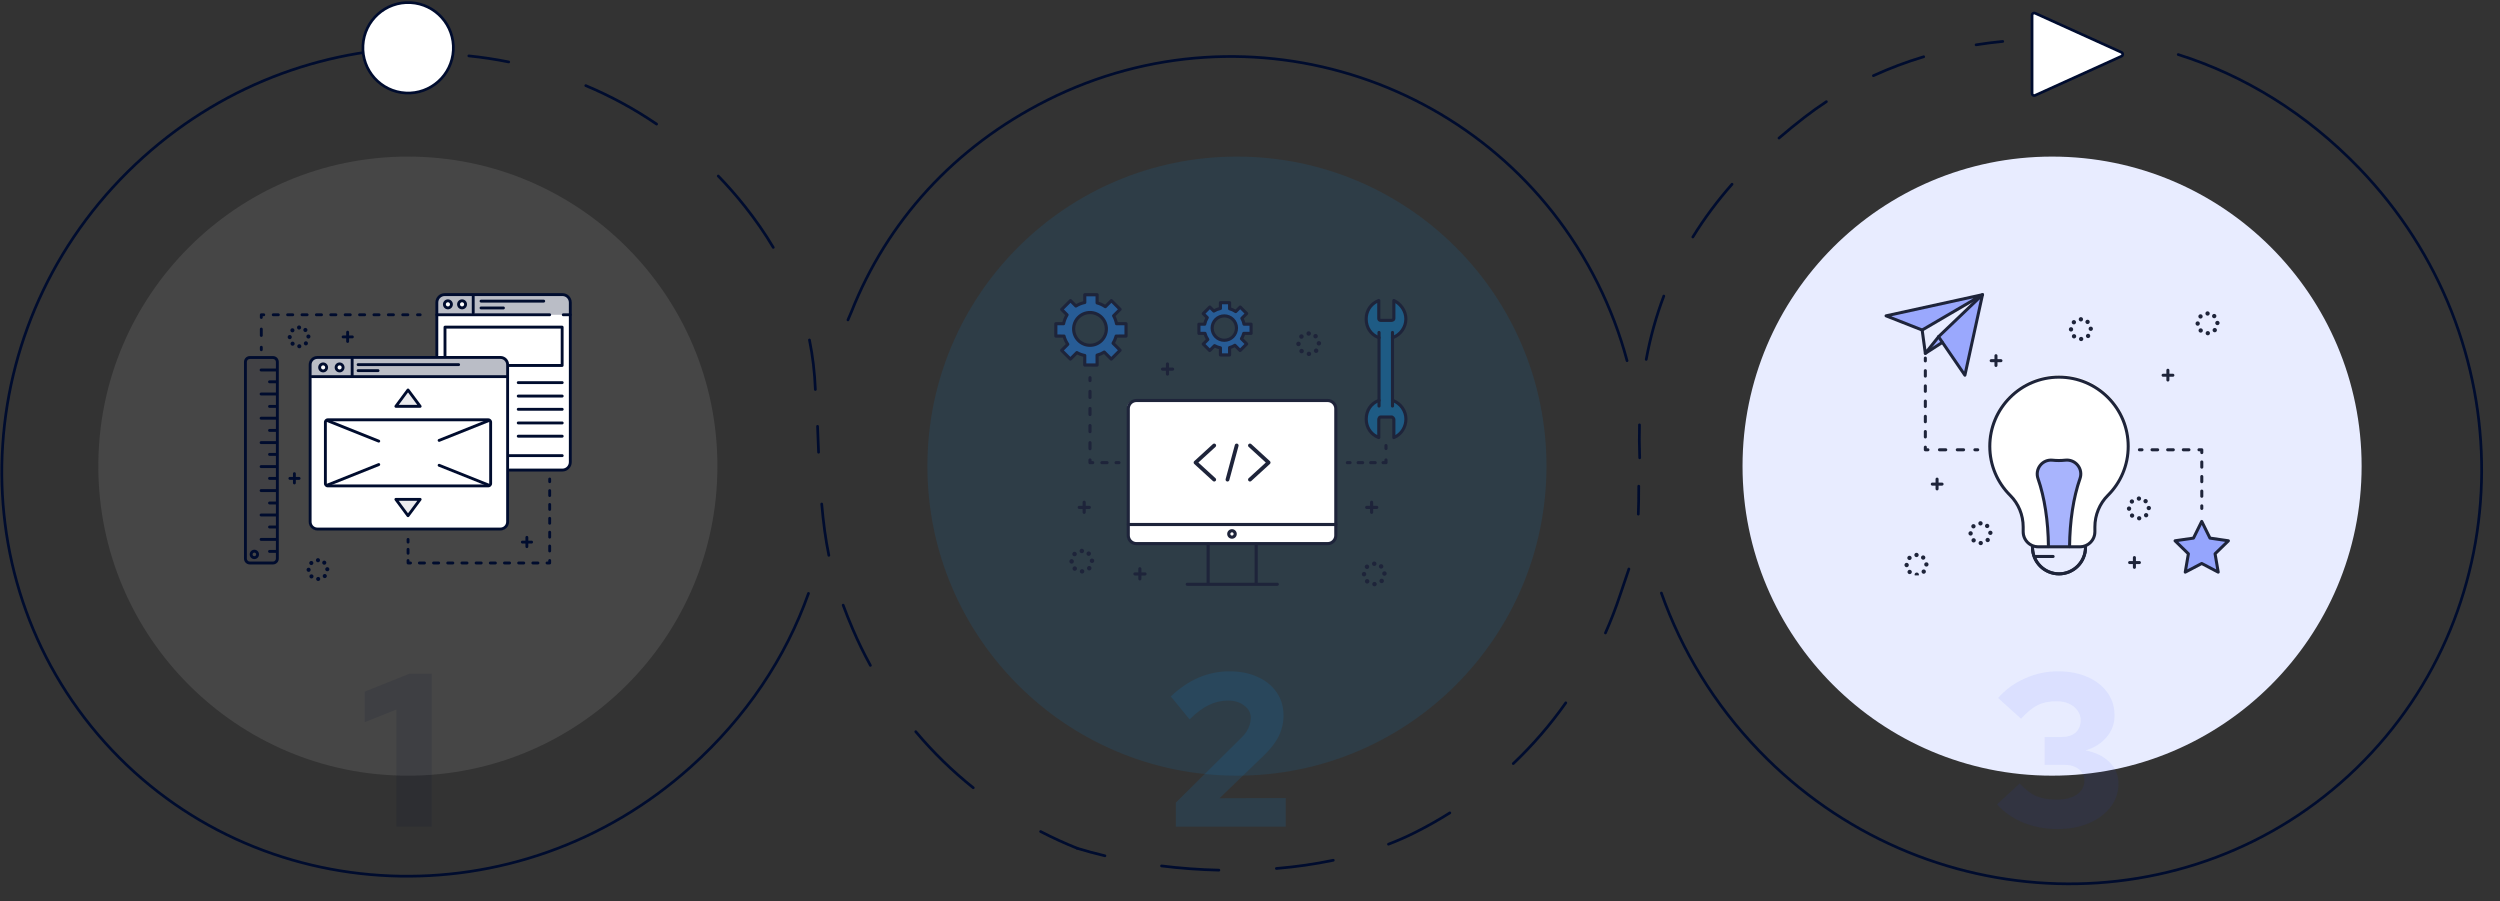<?xml version="1.0" encoding="UTF-8"?> <svg xmlns="http://www.w3.org/2000/svg" width="1373" height="495" viewBox="0 0 1373 495" fill="none"><rect x="0" y="0" width="1373" height="495" fill="#333333" stroke="none"/><path d="M1165.1 28.739L1117.66 7.236C1116.88 6.881 1116 7.454 1116 8.306V51.318C1116 52.175 1116.88 52.743 1117.66 52.388L1165.1 30.885C1166.02 30.47 1166.02 29.159 1165.1 28.739Z" fill="white" stroke="#000C2E" stroke-width="1.5" stroke-linecap="round" stroke-linejoin="round"></path><path fill-rule="evenodd" clip-rule="evenodd" d="M1195.56 29.736C1195.69 29.341 1196.11 29.122 1196.5 29.247C1233.02 40.768 1267.13 61.691 1296.28 91.936C1341.51 138.874 1363.96 199.331 1363.68 259.131C1363.4 318.927 1340.4 378.078 1294.73 422.389C1249.06 466.701 1189.38 487.782 1129.81 486.054C1070.23 484.326 1010.77 459.784 965.533 412.839C940.777 387.149 922.845 357.406 911.726 325.944C911.588 325.553 911.793 325.125 912.183 324.987C912.574 324.849 913.002 325.053 913.14 325.444C924.189 356.708 942.009 386.266 966.613 411.798L966.073 412.319L966.613 411.799C1011.57 458.453 1070.66 482.838 1129.85 484.555C1189.04 486.272 1248.33 465.328 1293.69 421.313C1339.05 377.298 1361.91 318.54 1362.18 259.124C1362.46 199.703 1340.16 139.626 1295.2 92.976C1266.22 62.907 1232.33 42.121 1196.05 30.677C1195.66 30.553 1195.44 30.131 1195.56 29.736Z" fill="#000C2E"></path><path fill-rule="evenodd" clip-rule="evenodd" d="M1100.66 22.681C1100.7 23.093 1100.4 23.459 1099.98 23.498C1095.1 23.963 1090.23 24.582 1085.39 25.356C1084.98 25.421 1084.59 25.143 1084.53 24.734C1084.46 24.325 1084.74 23.94 1085.15 23.875C1090.02 23.096 1094.92 22.473 1099.84 22.005C1100.25 21.966 1100.62 22.268 1100.66 22.681ZM1057.21 30.955C1057.33 31.352 1057.11 31.77 1056.71 31.889C1047.3 34.704 1038.09 38.154 1029.19 42.244C1028.81 42.417 1028.37 42.252 1028.2 41.876C1028.02 41.5 1028.19 41.054 1028.56 40.881C1037.53 36.76 1046.8 33.286 1056.28 30.451C1056.68 30.333 1057.09 30.558 1057.21 30.955ZM1003.68 55.422C1003.91 55.769 1003.81 56.233 1003.47 56.461C999.374 59.145 995.379 61.99 991.494 64.997C986.769 68.655 982.096 72.45 977.512 76.402C977.198 76.673 976.724 76.638 976.454 76.324C976.183 76.01 976.218 75.537 976.532 75.266C981.139 71.294 985.832 67.483 990.576 63.811C994.493 60.779 998.519 57.911 1002.64 55.206C1002.99 54.979 1003.45 55.076 1003.68 55.422ZM951.736 100.606C952.047 100.879 952.077 101.353 951.803 101.664C943.994 110.526 936.759 120.11 930.341 130.562C930.124 130.915 929.663 131.026 929.31 130.809C928.957 130.592 928.846 130.13 929.063 129.777C935.53 119.245 942.818 109.592 950.678 100.672C950.951 100.362 951.425 100.332 951.736 100.606ZM914.034 161.88C914.422 162.027 914.617 162.46 914.47 162.847C910.395 173.592 907.13 185.115 904.842 197.518C904.767 197.926 904.376 198.195 903.968 198.12C903.561 198.045 903.292 197.654 903.367 197.246C905.671 184.755 908.96 173.144 913.067 162.315C913.214 161.928 913.647 161.733 914.034 161.88ZM900.429 232.589C900.843 232.6 901.169 232.945 901.158 233.359C900.998 239.204 901.033 245.216 901.275 251.403C901.291 251.817 900.968 252.165 900.554 252.181C900.141 252.198 899.792 251.875 899.776 251.461C899.533 245.242 899.498 239.197 899.659 233.318C899.67 232.904 900.015 232.577 900.429 232.589Z" fill="#000C2E"></path><circle cx="1127" cy="256" r="170" fill="#E8ECFF"></circle><g clip-path="url(#clip0_133_9235)"><path d="M1142.31 300.857H1119.42C1114.41 300.857 1110.34 296.784 1110.34 291.776V289.091C1110.34 282.817 1107.83 276.723 1103.45 272.371C1099.86 268.8 1097.05 264.64 1095.08 260.003C1093.03 255.199 1092 250.099 1092 244.84C1092 234.465 1096.04 224.712 1103.37 217.376C1110.71 210.04 1120.46 206 1130.84 206C1141.21 206 1150.97 210.04 1158.31 217.376C1165.65 224.713 1169.7 234.466 1169.7 244.84C1169.7 250.102 1168.67 255.205 1166.63 260.007C1164.67 264.647 1161.85 268.808 1158.27 272.377C1153.9 276.725 1151.39 282.816 1151.39 289.087V291.776C1151.39 296.782 1147.32 300.857 1142.31 300.857H1142.31Z" fill="white"></path><path d="M1055.65 181.252L1088.82 161.842L1035.84 173.456L1055.65 181.252Z" fill="#1F3EF9" fill-opacity="0.39"></path><path d="M1079.13 206.069L1088.79 161.835L1064.65 184.91L1079.13 206.069Z" fill="#1F3EF9" fill-opacity="0.39"></path><path d="M1057.39 194.059L1066.65 188.077L1064.68 184.916L1057.39 194.059Z" fill="#1F3EF9" fill-opacity="0.39"></path><path d="M1134.26 252.722C1131.92 252.986 1129.58 252.989 1127.24 252.735C1121.69 252.13 1117.44 257.559 1119.27 262.827C1123.1 273.804 1124.87 286.81 1125 300.184L1136.6 300.197C1136.74 286.811 1138.51 273.789 1142.35 262.801C1144.2 257.486 1139.86 252.093 1134.26 252.722H1134.26Z" fill="#1F3EF9" fill-opacity="0.39"></path><path d="M1130.81 316C1122.32 316 1115.41 309.094 1115.41 300.607V300.097C1115.41 299.635 1115.78 299.262 1116.25 299.262C1116.71 299.262 1117.08 299.635 1117.08 300.097V300.607C1117.08 308.173 1123.24 314.329 1130.81 314.329C1138.37 314.329 1144.53 308.173 1144.53 300.607V300.097C1144.53 299.635 1144.9 299.262 1145.37 299.262C1145.83 299.262 1146.2 299.635 1146.2 300.097V300.607C1146.2 309.094 1139.29 316 1130.81 316Z" fill="#1E243A"></path><path d="M1213.72 295.529L1209.19 286.354L1204.66 295.529L1194.54 296.999L1201.86 304.141L1200.13 314.224L1209.19 309.463L1218.25 314.224L1216.52 304.141L1223.84 296.999L1213.72 295.529Z" fill="#1F3EF9" fill-opacity="0.41"></path><path d="M1142.26 301.145H1119.37C1114.37 301.145 1110.29 297.072 1110.29 292.064V289.379C1110.29 283.105 1107.78 277.011 1103.41 272.659C1099.82 269.088 1097 264.928 1095.03 260.291C1092.99 255.488 1091.95 250.387 1091.95 245.128C1091.95 234.753 1095.99 225 1103.33 217.664C1110.66 210.328 1120.42 206.288 1130.79 206.288C1141.17 206.288 1150.92 210.328 1158.27 217.664C1165.61 225.001 1169.65 234.754 1169.65 245.128C1169.65 250.39 1168.62 255.493 1166.58 260.295C1164.62 264.935 1161.8 269.096 1158.22 272.665C1153.85 277.014 1151.35 283.104 1151.35 289.375V292.064C1151.35 297.07 1147.27 301.145 1142.27 301.145H1142.26ZM1130.79 207.958C1110.3 207.958 1093.63 224.632 1093.63 245.127C1093.63 255.084 1097.52 264.441 1104.59 271.474C1106.95 273.82 1108.79 276.584 1110.06 279.688C1111.32 282.768 1111.96 286.028 1111.96 289.378V292.063C1111.96 296.149 1115.29 299.473 1119.37 299.473H1142.27C1146.35 299.473 1149.68 296.149 1149.68 292.063V289.374C1149.68 286.026 1150.32 282.769 1151.58 279.692C1152.85 276.589 1154.68 273.826 1157.04 271.481C1164.09 264.456 1167.98 255.097 1167.98 245.127C1167.98 224.632 1151.3 207.958 1130.79 207.958Z" fill="#1E243A"></path><path d="M1136.6 301.033C1136.6 301.033 1136.59 301.033 1136.59 301.033C1136.13 301.028 1135.76 300.651 1135.76 300.189C1135.91 286.001 1137.91 272.978 1141.55 262.525C1142.33 260.312 1141.92 257.901 1140.46 256.072C1138.98 254.23 1136.7 253.288 1134.35 253.553C1131.96 253.823 1129.53 253.826 1127.15 253.566C1124.85 253.314 1122.61 254.251 1121.16 256.069C1119.7 257.91 1119.29 260.334 1120.06 262.553C1123.7 272.995 1125.7 286.006 1125.84 300.176C1125.84 300.638 1125.47 301.015 1125.01 301.019C1124.55 301.024 1124.17 300.654 1124.17 300.192C1124.03 286.202 1122.06 273.376 1118.48 263.103C1117.52 260.339 1118.03 257.321 1119.86 255.028C1121.66 252.758 1124.46 251.591 1127.33 251.905C1129.59 252.152 1131.89 252.148 1134.17 251.892C1137.09 251.562 1139.93 252.735 1141.76 255.029C1143.58 257.309 1144.1 260.317 1143.13 263.075C1139.54 273.358 1137.58 286.197 1137.44 300.204C1137.43 300.663 1137.06 301.031 1136.6 301.031L1136.6 301.033Z" fill="#1E243A"></path><path d="M1130.8 316C1122.31 316 1115.41 309.094 1115.41 300.607V300.097C1115.41 299.635 1115.78 299.262 1116.24 299.262C1116.7 299.262 1117.08 299.635 1117.08 300.097V300.607C1117.08 308.173 1123.23 314.329 1130.8 314.329C1138.37 314.329 1144.53 308.173 1144.53 300.607V300.097C1144.53 299.635 1144.9 299.262 1145.36 299.262C1145.82 299.262 1146.2 299.635 1146.2 300.097V300.607C1146.2 309.094 1139.29 316 1130.8 316Z" fill="#1E243A"></path><path d="M1127.58 306.452H1117.79C1117.33 306.452 1116.95 306.079 1116.95 305.617C1116.95 305.155 1117.33 304.781 1117.79 304.781H1127.58C1128.04 304.781 1128.41 305.155 1128.41 305.617C1128.41 306.079 1128.04 306.452 1127.58 306.452Z" fill="#1E243A"></path><path d="M1055.65 182.088C1055.54 182.088 1055.44 182.069 1055.34 182.03L1035.53 174.234C1035.19 174.099 1034.97 173.757 1035 173.39C1035.03 173.024 1035.3 172.72 1035.66 172.641L1088.64 161.026C1089.04 160.938 1089.45 161.155 1089.6 161.538C1089.75 161.921 1089.6 162.356 1089.24 162.563L1056.07 181.975C1055.94 182.051 1055.79 182.089 1055.65 182.089V182.088ZM1038.7 173.685L1055.57 180.328L1083.84 163.789L1038.7 173.685Z" fill="#1E243A"></path><path d="M1079.13 206.904C1078.85 206.904 1078.59 206.771 1078.44 206.54L1063.95 185.382C1063.72 185.044 1063.77 184.589 1064.07 184.307L1088.21 161.231C1088.48 160.977 1088.88 160.927 1089.2 161.107C1089.52 161.288 1089.68 161.655 1089.6 162.014L1079.94 206.248C1079.87 206.574 1079.61 206.826 1079.29 206.89C1079.23 206.901 1079.18 206.906 1079.13 206.906V206.904ZM1065.73 185.024L1078.72 203.999L1087.39 164.328L1065.73 185.023V185.024Z" fill="#1E243A"></path><path d="M1057.39 194.895C1057.32 194.895 1057.25 194.885 1057.17 194.865C1056.85 194.777 1056.61 194.503 1056.57 194.173L1054.82 181.367C1054.76 180.91 1055.08 180.489 1055.54 180.427C1055.99 180.365 1056.41 180.684 1056.48 181.142L1057.96 192.011L1064.02 184.397C1064.31 184.037 1064.84 183.977 1065.2 184.265C1065.56 184.552 1065.62 185.077 1065.33 185.439L1058.05 194.581C1057.89 194.782 1057.64 194.896 1057.39 194.896L1057.39 194.895Z" fill="#1E243A"></path><path d="M1057.4 194.895C1057.12 194.895 1056.85 194.76 1056.69 194.513C1056.44 194.125 1056.55 193.608 1056.94 193.358L1066.2 187.377C1066.59 187.127 1067.1 187.238 1067.35 187.625C1067.6 188.013 1067.49 188.53 1067.11 188.781L1057.85 194.761C1057.71 194.852 1057.55 194.895 1057.4 194.895Z" fill="#1E243A"></path><path d="M1200.13 315.06C1199.96 315.06 1199.79 315.006 1199.64 314.9C1199.38 314.712 1199.25 314.396 1199.31 314.082L1200.96 304.432L1193.95 297.597C1193.72 297.375 1193.64 297.044 1193.74 296.74C1193.84 296.439 1194.1 296.218 1194.41 296.172L1204.11 294.764L1208.44 285.984C1208.58 285.699 1208.87 285.519 1209.19 285.519C1209.51 285.519 1209.8 285.699 1209.94 285.984L1214.27 294.764L1223.96 296.172C1224.28 296.218 1224.54 296.439 1224.64 296.74C1224.74 297.042 1224.65 297.375 1224.43 297.597L1217.41 304.432L1219.07 314.082C1219.12 314.396 1218.99 314.712 1218.74 314.9C1218.48 315.087 1218.14 315.111 1217.86 314.963L1209.19 310.406L1200.52 314.963C1200.4 315.027 1200.27 315.059 1200.13 315.059L1200.13 315.06ZM1196.33 297.583L1202.45 303.543C1202.64 303.735 1202.73 304.012 1202.69 304.283L1201.24 312.698L1208.8 308.725C1209.04 308.597 1209.34 308.597 1209.58 308.725L1217.14 312.698L1215.69 304.283C1215.65 304.012 1215.74 303.735 1215.93 303.543L1222.05 297.583L1213.6 296.355C1213.32 296.316 1213.09 296.145 1212.97 295.898L1209.19 288.242L1205.41 295.898C1205.29 296.145 1205.05 296.316 1204.78 296.355L1196.33 297.583H1196.33Z" fill="#1E243A"></path><path d="M1057.39 199.044C1056.93 199.044 1056.56 198.67 1056.56 198.208V196.657C1056.56 196.195 1056.93 195.821 1057.39 195.821C1057.86 195.821 1058.23 196.195 1058.23 196.657V198.208C1058.23 198.67 1057.86 199.044 1057.39 199.044Z" fill="#1E243A"></path><path d="M1057.39 240.814C1056.93 240.814 1056.56 240.44 1056.56 239.978V236.995C1056.56 236.533 1056.93 236.159 1057.39 236.159C1057.86 236.159 1058.23 236.533 1058.23 236.995V239.978C1058.23 240.44 1057.86 240.814 1057.39 240.814ZM1057.39 232.46C1056.93 232.46 1056.56 232.086 1056.56 231.624V228.641C1056.56 228.179 1056.93 227.805 1057.39 227.805C1057.86 227.805 1058.23 228.179 1058.23 228.641V231.624C1058.23 232.086 1057.86 232.46 1057.39 232.46ZM1057.39 224.106C1056.93 224.106 1056.56 223.732 1056.56 223.27V220.287C1056.56 219.825 1056.93 219.451 1057.39 219.451C1057.86 219.451 1058.23 219.825 1058.23 220.287V223.27C1058.23 223.732 1057.86 224.106 1057.39 224.106ZM1057.39 215.752C1056.93 215.752 1056.56 215.378 1056.56 214.916V211.933C1056.56 211.471 1056.93 211.097 1057.39 211.097C1057.86 211.097 1058.23 211.471 1058.23 211.933V214.916C1058.23 215.378 1057.86 215.752 1057.39 215.752ZM1057.39 207.398C1056.93 207.398 1056.56 207.024 1056.56 206.562V203.579C1056.56 203.117 1056.93 202.743 1057.39 202.743C1057.86 202.743 1058.23 203.117 1058.23 203.579V206.562C1058.23 207.024 1057.86 207.398 1057.39 207.398Z" fill="#1E243A"></path><path d="M1058.83 247.855H1057.39C1056.93 247.855 1056.56 247.481 1056.56 247.019V245.587C1056.56 245.125 1056.93 244.752 1057.39 244.752C1057.86 244.752 1058.23 245.125 1058.23 245.587V246.184H1058.83C1059.29 246.184 1059.66 246.558 1059.66 247.019C1059.66 247.481 1059.29 247.855 1058.83 247.855Z" fill="#1E243A"></path><path d="M1078.4 247.855H1074.94C1074.48 247.855 1074.1 247.482 1074.1 247.02C1074.1 246.558 1074.48 246.185 1074.94 246.185H1078.4C1078.86 246.185 1079.24 246.558 1079.24 247.02C1079.24 247.482 1078.86 247.855 1078.4 247.855ZM1068.61 247.855H1065.15C1064.69 247.855 1064.32 247.482 1064.32 247.02C1064.32 246.558 1064.69 246.185 1065.15 246.185H1068.61C1069.08 246.185 1069.45 246.558 1069.45 247.02C1069.45 247.482 1069.08 247.855 1068.61 247.855Z" fill="#1E243A"></path><path d="M1086.16 247.855H1084.61C1084.15 247.855 1083.77 247.482 1083.77 247.02C1083.77 246.558 1084.15 246.185 1084.61 246.185H1086.16C1086.62 246.185 1087 246.558 1087 247.02C1087 247.482 1086.62 247.855 1086.16 247.855Z" fill="#1E243A"></path><path d="M1209.22 280.078C1208.76 280.078 1208.39 279.704 1208.39 279.242V277.81C1208.39 277.348 1208.76 276.975 1209.22 276.975C1209.68 276.975 1210.06 277.348 1210.06 277.81V279.242C1210.06 279.704 1209.68 280.078 1209.22 280.078Z" fill="#1E243A"></path><path d="M1209.22 273.394C1208.76 273.394 1208.39 273.021 1208.39 272.559V269.695C1208.39 269.233 1208.76 268.859 1209.22 268.859C1209.68 268.859 1210.06 269.233 1210.06 269.695V272.559C1210.06 273.021 1209.68 273.394 1209.22 273.394ZM1209.22 265.398C1208.76 265.398 1208.39 265.025 1208.39 264.563V261.699C1208.39 261.237 1208.76 260.863 1209.22 260.863C1209.68 260.863 1210.06 261.237 1210.06 261.699V264.563C1210.06 265.025 1209.68 265.398 1209.22 265.398ZM1209.22 257.402C1208.76 257.402 1208.39 257.029 1208.39 256.567V253.703C1208.39 253.241 1208.76 252.867 1209.22 252.867C1209.68 252.867 1210.06 253.241 1210.06 253.703V256.567C1210.06 257.029 1209.68 257.402 1209.22 257.402Z" fill="#1E243A"></path><path d="M1209.22 249.406C1208.76 249.406 1208.39 249.032 1208.39 248.57V247.854H1207.67C1207.21 247.854 1206.84 247.481 1206.84 247.019C1206.84 246.557 1207.21 246.184 1207.67 246.184H1209.22C1209.69 246.184 1210.06 246.557 1210.06 247.019V248.57C1210.06 249.032 1209.69 249.406 1209.22 249.406Z" fill="#1E243A"></path><path d="M1202.18 247.854H1199.07C1198.61 247.854 1198.24 247.481 1198.24 247.019C1198.24 246.557 1198.61 246.184 1199.07 246.184H1202.18C1202.64 246.184 1203.01 246.557 1203.01 247.019C1203.01 247.481 1202.64 247.854 1202.18 247.854ZM1193.58 247.854H1190.48C1190.02 247.854 1189.64 247.481 1189.64 247.019C1189.64 246.557 1190.02 246.184 1190.48 246.184H1193.58C1194.05 246.184 1194.42 246.557 1194.42 247.019C1194.42 247.481 1194.05 247.854 1193.58 247.854ZM1184.99 247.854H1181.89C1181.42 247.854 1181.05 247.481 1181.05 247.019C1181.05 246.557 1181.42 246.184 1181.89 246.184H1184.99C1185.45 246.184 1185.83 246.557 1185.83 247.019C1185.83 247.481 1185.45 247.854 1184.99 247.854Z" fill="#1E243A"></path><path d="M1176.4 247.854H1174.96C1174.5 247.854 1174.13 247.481 1174.13 247.019C1174.13 246.557 1174.5 246.184 1174.96 246.184H1176.4C1176.86 246.184 1177.23 246.557 1177.23 247.019C1177.23 247.481 1176.86 247.854 1176.4 247.854Z" fill="#1E243A"></path><path d="M1190.6 209.545C1190.14 209.545 1189.77 209.172 1189.77 208.71V203.339C1189.77 202.877 1190.14 202.504 1190.6 202.504C1191.06 202.504 1191.44 202.877 1191.44 203.339V208.71C1191.44 209.172 1191.06 209.545 1190.6 209.545Z" fill="#1E243A"></path><path d="M1193.35 206.92H1187.98C1187.51 206.92 1187.14 206.546 1187.14 206.084C1187.14 205.622 1187.51 205.249 1187.98 205.249H1193.35C1193.81 205.249 1194.18 205.622 1194.18 206.084C1194.18 206.546 1193.81 206.92 1193.35 206.92Z" fill="#1E243A"></path><path d="M1063.84 269.336C1063.37 269.336 1063 268.963 1063 268.501V263.13C1063 262.668 1063.37 262.295 1063.84 262.295C1064.3 262.295 1064.67 262.668 1064.67 263.13V268.501C1064.67 268.963 1064.3 269.336 1063.84 269.336Z" fill="#1E243A"></path><path d="M1066.58 266.711H1061.21C1060.75 266.711 1060.38 266.337 1060.38 265.875C1060.38 265.413 1060.75 265.04 1061.21 265.04H1066.58C1067.04 265.04 1067.42 265.413 1067.42 265.875C1067.42 266.337 1067.04 266.711 1066.58 266.711Z" fill="#1E243A"></path><path d="M1096.18 201.549C1095.72 201.549 1095.35 201.176 1095.35 200.714V195.343C1095.35 194.881 1095.72 194.508 1096.18 194.508C1096.65 194.508 1097.02 194.881 1097.02 195.343V200.714C1097.02 201.176 1096.65 201.549 1096.18 201.549Z" fill="#1E243A"></path><path d="M1098.93 198.923H1093.56C1093.1 198.923 1092.72 198.55 1092.72 198.088C1092.72 197.626 1093.1 197.253 1093.56 197.253H1098.93C1099.39 197.253 1099.76 197.626 1099.76 198.088C1099.76 198.55 1099.39 198.923 1098.93 198.923Z" fill="#1E243A"></path><path d="M1172.22 312.419C1171.76 312.419 1171.38 312.046 1171.38 311.584V306.213C1171.38 305.751 1171.76 305.378 1172.22 305.378C1172.68 305.378 1173.05 305.751 1173.05 306.213V311.584C1173.05 312.046 1172.68 312.419 1172.22 312.419Z" fill="#1E243A"></path><path d="M1174.96 309.794H1169.59C1169.13 309.794 1168.76 309.42 1168.76 308.958C1168.76 308.496 1169.13 308.123 1169.59 308.123H1174.96C1175.43 308.123 1175.8 308.496 1175.8 308.958C1175.8 309.42 1175.43 309.794 1174.96 309.794Z" fill="#1E243A"></path><path d="M1211.33 183.021C1211.31 182.362 1211.83 181.828 1212.49 181.812C1213.15 181.795 1213.7 182.297 1213.71 182.955C1213.73 183.614 1213.21 184.158 1212.55 184.158H1212.52C1211.87 184.158 1211.34 183.67 1211.33 183.021ZM1207.79 182.361C1207.32 181.904 1207.3 181.148 1207.76 180.673C1208.22 180.198 1208.97 180.185 1209.45 180.642C1209.92 181.1 1209.94 181.855 1209.48 182.33C1209.25 182.573 1208.93 182.695 1208.62 182.695C1208.32 182.695 1208.02 182.584 1207.79 182.361ZM1215.52 182.178C1215.04 181.727 1215.02 180.972 1215.47 180.491C1215.92 180.011 1216.68 179.987 1217.16 180.438C1217.64 180.889 1217.66 181.645 1217.21 182.126C1216.97 182.375 1216.66 182.502 1216.34 182.502C1216.05 182.502 1215.75 182.394 1215.52 182.178ZM1205.77 177.703C1205.76 177.044 1206.29 176.49 1206.94 176.482C1207.6 176.474 1208.14 177.02 1208.15 177.68C1208.16 178.339 1207.63 178.907 1206.97 178.907H1206.96C1206.31 178.907 1205.77 178.357 1205.77 177.702V177.703ZM1216.61 177.434C1216.59 176.776 1217.1 176.222 1217.76 176.198C1218.42 176.173 1218.98 176.687 1219 177.346C1219.02 178.005 1218.51 178.559 1217.85 178.583C1217.84 178.584 1217.82 178.584 1217.81 178.584C1217.17 178.584 1216.64 178.078 1216.61 177.434ZM1207.69 174.631C1207.22 174.168 1207.21 173.413 1207.68 172.944C1208.14 172.475 1208.89 172.47 1209.36 172.933C1209.83 173.397 1209.84 174.153 1209.37 174.622C1209.14 174.858 1208.83 174.976 1208.52 174.976C1208.22 174.976 1207.92 174.861 1207.69 174.631ZM1215.24 174.474C1214.76 174.028 1214.72 173.273 1215.17 172.787C1215.62 172.301 1216.37 172.268 1216.86 172.714C1217.34 173.16 1217.37 173.914 1216.93 174.401C1216.69 174.657 1216.37 174.787 1216.05 174.787C1215.76 174.787 1215.47 174.684 1215.24 174.474ZM1211.21 172.169C1211.21 171.51 1211.7 170.976 1212.41 170.976C1213.01 170.976 1213.59 171.51 1213.59 172.169C1213.59 172.829 1213.06 173.362 1212.4 173.362C1211.74 173.362 1211.21 172.829 1211.21 172.169Z" fill="#1E243A"></path><path d="M1141.77 186.21C1141.75 185.552 1142.27 185.017 1142.93 185.001C1143.59 184.985 1144.14 185.486 1144.16 186.145C1144.17 186.804 1143.65 187.348 1142.99 187.348H1142.96C1142.32 187.348 1141.78 186.858 1141.77 186.21ZM1138.24 185.55C1137.76 185.093 1137.75 184.338 1138.2 183.863C1138.66 183.388 1139.42 183.375 1139.89 183.832C1140.37 184.289 1140.38 185.044 1139.92 185.519C1139.69 185.763 1139.37 185.885 1139.06 185.885C1138.77 185.885 1138.47 185.774 1138.24 185.55ZM1145.96 185.368C1145.48 184.916 1145.46 184.161 1145.91 183.68C1146.36 183.201 1147.12 183.177 1147.6 183.628C1148.08 184.08 1148.1 184.834 1147.65 185.315C1147.42 185.565 1147.1 185.691 1146.78 185.691C1146.49 185.691 1146.19 185.584 1145.96 185.368ZM1136.21 180.892C1136.2 180.234 1136.73 179.68 1137.39 179.672C1138.05 179.663 1138.59 180.21 1138.59 180.87C1138.6 181.529 1138.08 182.097 1137.42 182.097H1137.4C1136.75 182.097 1136.22 181.546 1136.21 180.891V180.892ZM1147.06 180.607C1147.03 179.948 1147.55 179.403 1148.2 179.379C1148.86 179.355 1149.42 179.855 1149.44 180.514C1149.47 181.173 1148.95 181.739 1148.29 181.739H1148.25C1147.61 181.739 1147.08 181.249 1147.06 180.606V180.607ZM1138.13 177.821C1137.66 177.357 1137.65 176.602 1138.12 176.133C1138.58 175.664 1139.34 175.659 1139.8 176.122C1140.27 176.587 1140.28 177.342 1139.82 177.811C1139.58 178.047 1139.27 178.165 1138.97 178.165C1138.66 178.165 1138.36 178.051 1138.13 177.821ZM1145.68 177.663C1145.2 177.218 1145.17 176.462 1145.61 175.977C1146.06 175.491 1146.81 175.459 1147.3 175.904C1147.78 176.349 1147.82 177.103 1147.37 177.59C1147.14 177.847 1146.81 177.977 1146.49 177.977C1146.2 177.977 1145.91 177.873 1145.68 177.663ZM1141.63 175.358C1141.63 174.7 1142.17 174.165 1142.83 174.165C1143.49 174.165 1144.02 174.7 1144.02 175.358C1144.02 176.018 1143.49 176.552 1142.83 176.552C1142.17 176.552 1141.63 176.018 1141.63 175.358Z" fill="#1E243A"></path><path d="M1086.62 298.274C1086.61 297.615 1087.13 297.08 1087.79 297.065C1088.45 297.048 1089 297.549 1089.01 298.208C1089.03 298.867 1088.51 299.411 1087.85 299.411H1087.82C1087.17 299.411 1086.64 298.922 1086.62 298.274ZM1083.09 297.614C1082.62 297.157 1082.6 296.401 1083.06 295.926C1083.52 295.451 1084.27 295.438 1084.75 295.895C1085.22 296.352 1085.23 297.108 1084.78 297.583C1084.54 297.826 1084.23 297.948 1083.92 297.948C1083.62 297.948 1083.32 297.837 1083.09 297.614ZM1090.82 297.431C1090.34 296.98 1090.32 296.225 1090.77 295.744C1091.22 295.264 1091.97 295.24 1092.45 295.691C1092.93 296.142 1092.96 296.898 1092.51 297.379C1092.27 297.628 1091.95 297.755 1091.64 297.755C1091.34 297.755 1091.05 297.647 1090.82 297.431ZM1081.06 292.956C1081.06 292.297 1081.58 291.743 1082.24 291.735C1082.9 291.727 1083.44 292.273 1083.45 292.933C1083.46 293.592 1082.93 294.16 1082.27 294.16H1082.26C1081.6 294.16 1081.07 293.61 1081.06 292.955V292.956ZM1091.91 292.671C1091.89 292.012 1092.4 291.467 1093.06 291.443C1093.72 291.418 1094.27 291.919 1094.3 292.578C1094.32 293.236 1093.81 293.802 1093.15 293.802H1093.1C1092.46 293.802 1091.94 293.313 1091.91 292.669V292.671ZM1082.98 289.884C1082.51 289.421 1082.51 288.666 1082.97 288.196C1083.44 287.727 1084.19 287.723 1084.66 288.186C1085.13 288.65 1085.13 289.405 1084.67 289.874C1084.44 290.111 1084.13 290.229 1083.82 290.229C1083.52 290.229 1083.21 290.114 1082.98 289.884ZM1090.54 289.726C1090.05 289.281 1090.02 288.526 1090.47 288.04C1090.91 287.554 1091.67 287.522 1092.15 287.967C1092.64 288.412 1092.67 289.167 1092.23 289.654C1091.99 289.91 1091.67 290.04 1091.35 290.04C1091.06 290.04 1090.77 289.937 1090.54 289.726ZM1086.49 287.422C1086.49 286.763 1087.02 286.229 1087.68 286.229C1088.34 286.229 1088.88 286.763 1088.88 287.422C1088.88 288.082 1088.34 288.615 1087.68 288.615C1087.02 288.615 1086.49 288.082 1086.49 287.422Z" fill="#1E243A"></path><path d="M1051.49 315.64C1051.48 314.981 1052 314.447 1052.66 314.431C1053.31 314.414 1053.86 314.916 1053.88 315.574C1053.89 316.233 1053.37 316.777 1052.71 316.777H1052.68C1052.04 316.777 1051.51 316.289 1051.49 315.64ZM1047.96 314.98C1047.48 314.523 1047.47 313.768 1047.93 313.293C1048.38 312.819 1049.14 312.804 1049.61 313.262C1050.09 313.719 1050.1 314.474 1049.64 314.949C1049.41 315.191 1049.1 315.314 1048.78 315.314C1048.49 315.314 1048.19 315.203 1047.96 314.98ZM1055.69 314.798C1055.21 314.346 1055.18 313.591 1055.63 313.11C1056.09 312.63 1056.84 312.606 1057.32 313.057C1057.8 313.509 1057.83 314.264 1057.37 314.745C1057.14 314.994 1056.82 315.121 1056.5 315.121C1056.21 315.121 1055.92 315.014 1055.69 314.798ZM1045.93 310.322C1045.92 309.663 1046.45 309.11 1047.11 309.101C1047.77 309.093 1048.31 309.639 1048.32 310.299C1048.33 310.958 1047.8 311.526 1047.14 311.526H1047.12C1046.47 311.526 1045.94 310.976 1045.93 310.321V310.322ZM1056.78 310.037C1056.75 309.378 1057.27 308.833 1057.93 308.809C1058.59 308.785 1059.14 309.285 1059.16 309.944C1059.19 310.603 1058.67 311.168 1058.02 311.168H1057.97C1057.33 311.168 1056.8 310.68 1056.78 310.036V310.037ZM1047.85 307.25C1047.38 306.787 1047.38 306.032 1047.84 305.563C1048.3 305.094 1049.06 305.089 1049.53 305.552C1050 306.016 1050 306.772 1049.54 307.241C1049.3 307.477 1049 307.595 1048.69 307.595C1048.39 307.595 1048.08 307.481 1047.85 307.25ZM1055.41 307.093C1054.92 306.648 1054.89 305.892 1055.33 305.406C1055.78 304.921 1056.53 304.888 1057.02 305.334C1057.51 305.779 1057.54 306.533 1057.09 307.02C1056.86 307.276 1056.54 307.407 1056.21 307.407C1055.93 307.407 1055.64 307.303 1055.41 307.093ZM1051.36 304.788C1051.36 304.129 1051.89 303.595 1052.55 303.595C1053.21 303.595 1053.74 304.129 1053.74 304.788C1053.74 305.448 1053.21 305.982 1052.55 305.982C1051.89 305.982 1051.36 305.448 1051.36 304.788Z" fill="#1E243A"></path><path d="M1173.64 284.668C1173.62 284.01 1174.15 283.475 1174.8 283.458C1175.46 283.443 1176.01 283.944 1176.03 284.603C1176.04 285.262 1175.52 285.806 1174.86 285.806H1174.83C1174.19 285.806 1173.66 285.318 1173.64 284.668ZM1170.11 284.016C1169.63 283.538 1169.62 282.799 1170.08 282.324C1170.53 281.85 1171.29 281.835 1171.76 282.292C1172.24 282.749 1172.25 283.504 1171.79 283.979C1171.56 284.222 1171.25 284.347 1170.93 284.347C1170.64 284.347 1170.34 284.255 1170.11 284.017L1170.11 284.016ZM1177.83 283.826C1177.35 283.375 1177.33 282.619 1177.78 282.138C1178.23 281.659 1178.99 281.635 1179.47 282.086C1179.95 282.538 1179.97 283.292 1179.52 283.773C1179.29 284.023 1178.97 284.149 1178.65 284.149C1178.36 284.149 1178.07 284.042 1177.83 283.826ZM1168.08 279.35C1168.07 278.692 1168.6 278.138 1169.26 278.13C1169.92 278.121 1170.46 278.668 1170.47 279.328C1170.47 279.987 1169.95 280.555 1169.29 280.555H1169.27C1168.62 280.555 1168.09 280.004 1168.08 279.349V279.35ZM1178.93 279.065C1178.9 278.406 1179.42 277.861 1180.08 277.837C1180.73 277.813 1181.29 278.313 1181.31 278.972C1181.34 279.631 1180.82 280.197 1180.16 280.197H1180.12C1179.48 280.197 1178.95 279.708 1178.93 279.064V279.065ZM1170 276.279C1169.53 275.815 1169.52 275.06 1169.99 274.591C1170.45 274.122 1171.21 274.117 1171.68 274.58C1172.14 275.045 1172.15 275.8 1171.69 276.269C1171.45 276.505 1171.14 276.623 1170.84 276.623C1170.53 276.623 1170.23 276.509 1170 276.279ZM1177.56 276.121C1177.07 275.676 1177.04 274.92 1177.48 274.435C1177.93 273.949 1178.68 273.917 1179.17 274.362C1179.66 274.807 1179.69 275.561 1179.24 276.048C1179.01 276.305 1178.68 276.435 1178.36 276.435C1178.07 276.435 1177.78 276.331 1177.56 276.121ZM1173.5 273.816C1173.5 273.158 1174.04 272.623 1174.7 272.623C1175.36 272.623 1175.89 273.158 1175.89 273.816C1175.89 274.476 1175.36 275.01 1174.7 275.01C1174.04 275.01 1173.5 274.476 1173.5 273.816Z" fill="#1E243A"></path></g><path d="M1129.87 455.32C1123.15 455.32 1116.87 454.12 1111.03 451.72C1105.27 449.32 1100.51 446 1096.75 441.76L1109.23 430.24C1112.35 433.6 1115.35 435.92 1118.23 437.2C1121.19 438.48 1124.99 439.12 1129.63 439.12C1132.67 439.12 1135.31 438.72 1137.55 437.92C1139.87 437.04 1141.63 435.84 1142.83 434.32C1144.11 432.72 1144.75 430.88 1144.75 428.8C1144.75 426.96 1144.27 425.4 1143.31 424.12C1142.43 422.84 1141.15 421.84 1139.47 421.12C1137.87 420.4 1135.95 420.04 1133.71 420.04H1122.91V404.8H1131.79C1135.23 404.8 1137.91 404 1139.83 402.4C1141.75 400.72 1142.71 398.4 1142.71 395.44C1142.71 393.44 1142.11 391.68 1140.91 390.16C1139.79 388.56 1138.23 387.32 1136.23 386.44C1134.31 385.56 1132.07 385.12 1129.51 385.12C1125.43 385.12 1121.95 385.84 1119.07 387.28C1116.27 388.64 1113.23 391.12 1109.95 394.72L1097.35 383.32C1101.35 378.76 1106.23 375.2 1111.99 372.64C1117.83 370 1123.91 368.68 1130.23 368.68C1136.39 368.68 1141.79 369.72 1146.43 371.8C1151.07 373.8 1154.71 376.64 1157.35 380.32C1159.99 383.92 1161.31 388.12 1161.31 392.92C1161.31 397.48 1159.83 401.48 1156.87 404.92C1153.91 408.36 1150.07 410.76 1145.35 412.12C1150.87 413.16 1155.27 415.32 1158.55 418.6C1161.83 421.8 1163.47 425.72 1163.47 430.36C1163.47 435.16 1162.03 439.44 1159.15 443.2C1156.27 446.96 1152.31 449.92 1147.27 452.08C1142.23 454.24 1136.43 455.32 1129.87 455.32Z" fill="#1F3EF9" fill-opacity="0.07"></path><circle opacity="0.7" cx="224" cy="256" r="170" fill="#BDBDBD" fill-opacity="0.2"></circle><path fill-rule="evenodd" clip-rule="evenodd" d="M78.228 85.711C124.338 44.3 182.121 24.409 238.903 25.511C239.317 25.519 239.646 25.861 239.638 26.275C239.63 26.689 239.288 27.018 238.874 27.01C182.461 25.916 125.05 45.677 79.231 86.827L78.744 86.285L79.231 86.827C32.023 129.218 6.059 186.273 2.244 244.256L1.578 244.213L2.244 244.256C-1.577 302.239 16.749 361.134 58.116 407.215C99.482 453.296 156.066 477.841 214.11 480.264C272.155 482.686 331.662 462.996 378.87 420.605C409.295 393.279 430.832 360.799 443.322 325.642C443.46 325.252 443.889 325.048 444.279 325.187C444.67 325.325 444.874 325.754 444.735 326.144C432.159 361.543 410.478 394.233 379.872 421.721C332.365 464.381 272.473 484.201 214.048 481.763C155.621 479.324 98.65 454.615 56.999 408.217C15.349 361.819 -3.099 302.522 0.747 244.158L1.495 244.207L0.747 244.158C4.588 185.794 30.722 128.371 78.228 85.711Z" fill="#000C2E"></path><path fill-rule="evenodd" clip-rule="evenodd" d="M256.731 30.625C256.773 30.212 257.141 29.913 257.553 29.955C264.936 30.71 272.274 31.823 279.538 33.291C279.944 33.373 280.207 33.768 280.125 34.174C280.043 34.58 279.647 34.843 279.241 34.761C272.025 33.303 264.735 32.197 257.4 31.447C256.988 31.405 256.688 31.037 256.731 30.625ZM321.02 46.733C321.181 46.351 321.62 46.171 322.002 46.332C335.597 52.034 348.681 59.11 361.034 67.537C361.377 67.77 361.465 68.237 361.231 68.579C360.998 68.921 360.531 69.01 360.189 68.776C347.92 60.407 334.925 53.379 321.422 47.715C321.04 47.555 320.86 47.115 321.02 46.733ZM393.95 96.137C394.247 95.848 394.722 95.856 395.01 96.153C400.121 101.426 405.016 107.002 409.671 112.877C415.538 120.281 420.76 127.804 425.325 135.493C425.537 135.849 425.419 136.309 425.063 136.521C424.707 136.732 424.247 136.615 424.035 136.259C419.507 128.632 414.324 121.165 408.495 113.809C403.871 107.972 399.009 102.434 393.933 97.197C393.645 96.9 393.652 96.425 393.95 96.137ZM444.407 185.979C444.813 185.896 445.209 186.158 445.292 186.564C447.094 195.377 448.18 204.468 448.54 213.887C448.556 214.301 448.233 214.65 447.819 214.665C447.405 214.681 447.057 214.358 447.041 213.945C446.684 204.604 445.607 195.595 443.822 186.864C443.739 186.459 444.001 186.062 444.407 185.979Z" fill="#000C2E"></path><path d="M248.958 27.593C249.695 13.888 239.184 2.18 225.481 1.443C211.779 0.705 200.072 11.218 199.335 24.923C198.598 38.628 209.108 50.336 222.811 51.073C236.514 51.81 248.221 41.298 248.958 27.593Z" fill="white" stroke="#000C2E" stroke-width="1.5" stroke-linecap="round" stroke-linejoin="round"></path><rect x="240" y="162" width="73" height="96" rx="4" fill="white"></rect><rect x="170" y="196" width="109" height="95" rx="4" fill="white"></rect><path d="M149.917 196.393H137.206C135.884 196.393 134.812 197.471 134.812 198.801V306.785C134.812 308.115 135.884 309.193 137.206 309.193H149.917C151.239 309.193 152.31 308.115 152.31 306.785V198.801C152.31 197.471 151.239 196.393 149.917 196.393ZM139.693 306.265C138.713 306.265 137.919 305.466 137.919 304.48C137.919 303.494 138.713 302.696 139.693 302.696C140.672 302.696 141.466 303.494 141.466 304.48C141.466 305.466 140.672 306.265 139.693 306.265Z" fill="#000C2E" fill-opacity="0.08"></path><path d="M217.402 223.166H230.756L224.08 214.176L217.402 223.166Z" fill="#000C2E" fill-opacity="0.08"></path><path d="M224.08 283.231L230.756 274.24H217.402L224.08 283.231Z" fill="#000C2E" fill-opacity="0.08"></path><path d="M274.951 196.279H174.161C172.044 196.279 170.371 198.038 170.371 200.168V206.844H278.743V200.168C278.743 198.038 277.068 196.279 274.951 196.279ZM177.46 203.72C176.4 203.72 175.541 202.855 175.541 201.789C175.541 200.722 176.4 199.858 177.46 199.858C178.52 199.858 179.38 200.722 179.38 201.789C179.38 202.855 178.52 203.72 177.46 203.72ZM186.503 203.72C185.443 203.72 184.584 202.855 184.584 201.789C184.584 200.722 185.443 199.858 186.503 199.858C187.563 199.858 188.422 200.722 188.422 201.789C188.422 202.855 187.563 203.72 186.503 203.72Z" fill="#000C2E" fill-opacity="0.27"></path><path d="M309.348 161.746H243.736C241.623 161.746 239.91 163.518 239.91 165.644V172.878H313.174V165.644C313.174 163.517 311.462 161.746 309.348 161.746ZM245.993 169.087C244.926 169.087 244.061 168.217 244.061 167.143C244.061 166.07 244.926 165.199 245.993 165.199C247.059 165.199 247.924 166.07 247.924 167.143C247.924 168.217 247.059 169.087 245.993 169.087ZM253.761 169.087C252.695 169.087 251.83 168.217 251.83 167.143C251.83 166.07 252.695 165.199 253.761 165.199C254.828 165.199 255.693 166.07 255.693 167.143C255.693 168.217 254.828 169.087 253.761 169.087Z" fill="#000C2E" fill-opacity="0.27"></path><path d="M274.857 291.334H174.257C171.656 291.334 169.539 289.205 169.539 286.586V200.263C169.539 197.646 171.656 195.516 174.257 195.516H274.857C277.458 195.516 279.575 197.644 279.575 200.263V286.588C279.575 289.205 277.458 291.335 274.857 291.335V291.334ZM174.257 197.106C172.527 197.106 171.119 198.521 171.119 200.263V286.588C171.119 288.328 172.526 289.744 174.257 289.744H274.857C276.587 289.744 277.994 288.329 277.994 286.588V200.263C277.994 198.523 276.588 197.106 274.857 197.106H174.257Z" fill="#000C2E"></path><path d="M268.15 267.65H180.017C178.855 267.65 177.91 266.699 177.91 265.53V231.879C177.91 230.711 178.855 229.76 180.017 229.76H268.149C269.311 229.76 270.255 230.711 270.255 231.879V265.53C270.255 266.699 269.311 267.65 268.149 267.65H268.15ZM180.017 231.35C179.727 231.35 179.491 231.588 179.491 231.879V265.53C179.491 265.822 179.727 266.059 180.017 266.059H268.149C268.439 266.059 268.675 265.822 268.675 265.53V231.879C268.675 231.588 268.439 231.35 268.149 231.35H180.017Z" fill="#000C2E"></path><path d="M278.179 207.639H171.275C170.838 207.639 170.484 207.284 170.484 206.844C170.484 206.404 170.838 206.049 171.275 206.049H278.179C278.616 206.049 278.969 206.404 278.969 206.844C278.969 207.284 278.616 207.639 278.179 207.639Z" fill="#000C2E"></path><path d="M193.403 207.412C192.967 207.412 192.613 207.056 192.613 206.617V196.961C192.613 196.522 192.967 196.166 193.403 196.166C193.84 196.166 194.194 196.522 194.194 196.961V206.617C194.194 207.056 193.84 207.412 193.403 207.412Z" fill="#000C2E"></path><path d="M251.879 201.05H196.677C196.24 201.05 195.887 200.695 195.887 200.255C195.887 199.816 196.24 199.46 196.677 199.46H251.879C252.316 199.46 252.669 199.816 252.669 200.255C252.669 200.695 252.316 201.05 251.879 201.05Z" fill="#000C2E"></path><path d="M207.627 204.344H196.677C196.24 204.344 195.887 203.989 195.887 203.549C195.887 203.109 196.24 202.754 196.677 202.754H207.627C208.064 202.754 208.417 203.109 208.417 203.549C208.417 203.989 208.064 204.344 207.627 204.344Z" fill="#000C2E"></path><path d="M230.757 223.961H217.404C217.105 223.961 216.832 223.791 216.697 223.523C216.563 223.253 216.591 222.932 216.771 222.69L223.447 213.7C223.596 213.499 223.831 213.381 224.08 213.381C224.33 213.381 224.564 213.499 224.713 213.7L231.39 222.69C231.569 222.931 231.597 223.253 231.463 223.523C231.329 223.792 231.055 223.961 230.756 223.961H230.757ZM218.981 222.371H229.18L224.081 215.504L218.982 222.371H218.981Z" fill="#000C2E"></path><path d="M224.08 284.028C223.831 284.028 223.596 283.909 223.447 283.708L216.771 274.718C216.591 274.478 216.563 274.155 216.697 273.886C216.832 273.617 217.105 273.447 217.404 273.447H230.757C231.057 273.447 231.33 273.618 231.464 273.886C231.598 274.155 231.57 274.476 231.391 274.718L224.715 283.708C224.566 283.909 224.331 284.028 224.081 284.028H224.08ZM218.98 275.036L224.079 281.903L229.178 275.036H218.979H218.98Z" fill="#000C2E"></path><path d="M268.27 267.171C268.173 267.171 268.073 267.153 267.979 267.114L240.87 256.273C240.464 256.11 240.266 255.648 240.427 255.24C240.589 254.832 241.048 254.632 241.453 254.795L268.562 265.636C268.967 265.799 269.166 266.261 269.005 266.669C268.882 266.98 268.585 267.171 268.27 267.171Z" fill="#000C2E"></path><path d="M208.013 243.074C207.916 243.074 207.817 243.056 207.722 243.017L179.604 231.773C179.199 231.61 179 231.148 179.162 230.74C179.323 230.332 179.782 230.132 180.188 230.295L208.306 241.54C208.711 241.702 208.91 242.164 208.748 242.572C208.625 242.883 208.328 243.074 208.013 243.074Z" fill="#000C2E"></path><path d="M179.897 267.171C179.583 267.171 179.285 266.981 179.162 266.669C179 266.261 179.199 265.799 179.604 265.636L207.722 254.391C208.127 254.229 208.587 254.429 208.748 254.837C208.91 255.245 208.711 255.707 208.306 255.869L180.188 267.114C180.092 267.153 179.994 267.171 179.897 267.171Z" fill="#000C2E"></path><path d="M241.158 242.67C240.844 242.67 240.546 242.48 240.423 242.168C240.262 241.76 240.461 241.298 240.866 241.135L267.975 230.294C268.38 230.131 268.839 230.331 269.001 230.739C269.162 231.147 268.964 231.609 268.558 231.772L241.449 242.613C241.354 242.652 241.255 242.67 241.158 242.67Z" fill="#000C2E"></path><path d="M177.463 204.515C175.97 204.515 174.754 203.292 174.754 201.789C174.754 200.286 175.97 199.062 177.463 199.062C178.957 199.062 180.172 200.286 180.172 201.789C180.172 203.292 178.957 204.515 177.463 204.515ZM177.463 200.653C176.841 200.653 176.334 201.163 176.334 201.789C176.334 202.415 176.841 202.925 177.463 202.925C178.085 202.925 178.592 202.415 178.592 201.789C178.592 201.163 178.085 200.653 177.463 200.653Z" fill="#000C2E"></path><path d="M186.506 204.515C185.013 204.515 183.797 203.292 183.797 201.789C183.797 200.286 185.013 199.062 186.506 199.062C188 199.062 189.215 200.286 189.215 201.789C189.215 203.292 188 204.515 186.506 204.515ZM186.506 200.653C185.884 200.653 185.377 201.163 185.377 201.789C185.377 202.415 185.884 202.925 186.506 202.925C187.128 202.925 187.635 202.415 187.635 201.789C187.635 201.163 187.128 200.653 186.506 200.653Z" fill="#000C2E"></path><path d="M308.878 258.956H279.85C279.413 258.956 279.06 258.6 279.06 258.161C279.06 257.721 279.413 257.365 279.85 257.365H308.878C310.831 257.365 312.419 255.767 312.419 253.802V166.135C312.419 164.18 310.838 162.59 308.897 162.59H244.225C242.282 162.59 240.702 164.181 240.702 166.135V195.16C240.702 195.6 240.348 195.956 239.911 195.956C239.474 195.956 239.121 195.6 239.121 195.16V166.135C239.121 163.303 241.41 161 244.225 161H308.897C311.711 161 313.999 163.304 313.999 166.135V253.801C313.999 256.643 311.702 258.955 308.878 258.955V258.956Z" fill="#000C2E"></path><path d="M301.886 173.674H239.911C239.474 173.674 239.121 173.319 239.121 172.879C239.121 172.44 239.474 172.084 239.911 172.084H301.886C302.323 172.084 302.677 172.44 302.677 172.879C302.677 173.319 302.323 173.674 301.886 173.674Z" fill="#000C2E"></path><path d="M259.892 172.652C259.455 172.652 259.102 172.296 259.102 171.857V162.315C259.102 161.875 259.455 161.52 259.892 161.52C260.329 161.52 260.682 161.875 260.682 162.315V171.857C260.682 172.296 260.329 172.652 259.892 172.652Z" fill="#000C2E"></path><path d="M245.995 169.882C244.495 169.882 243.273 168.653 243.273 167.143C243.273 165.633 244.495 164.404 245.995 164.404C247.495 164.404 248.717 165.633 248.717 167.143C248.717 168.653 247.495 169.882 245.995 169.882ZM245.995 165.996C245.366 165.996 244.854 166.511 244.854 167.144C244.854 167.777 245.366 168.293 245.995 168.293C246.624 168.293 247.136 167.777 247.136 167.144C247.136 166.511 246.624 165.996 245.995 165.996Z" fill="#000C2E"></path><path d="M253.765 169.882C252.264 169.882 251.043 168.653 251.043 167.143C251.043 165.633 252.264 164.404 253.765 164.404C255.265 164.404 256.486 165.633 256.486 167.143C256.486 168.653 255.265 169.882 253.765 169.882ZM253.765 165.996C253.136 165.996 252.623 166.511 252.623 167.144C252.623 167.777 253.136 168.293 253.765 168.293C254.393 168.293 254.906 167.777 254.906 167.144C254.906 166.511 254.393 165.996 253.765 165.996Z" fill="#000C2E"></path><path d="M298.615 166.176H264.185C263.748 166.176 263.395 165.821 263.395 165.381C263.395 164.941 263.748 164.586 264.185 164.586H298.615C299.052 164.586 299.406 164.941 299.406 165.381C299.406 165.821 299.052 166.176 298.615 166.176Z" fill="#000C2E"></path><path d="M276.489 169.925H264.185C263.748 169.925 263.395 169.57 263.395 169.13C263.395 168.691 263.748 168.335 264.185 168.335H276.489C276.926 168.335 277.28 168.691 277.28 169.13C277.28 169.57 276.926 169.925 276.489 169.925Z" fill="#000C2E"></path><path d="M313.175 173.674H309.337C308.9 173.674 308.547 173.319 308.547 172.879C308.547 172.44 308.9 172.084 309.337 172.084H313.175C313.612 172.084 313.965 172.44 313.965 172.879C313.965 173.319 313.612 173.674 313.175 173.674Z" fill="#000C2E"></path><path d="M308.732 201.508H279.683C279.246 201.508 278.892 201.152 278.892 200.713C278.892 200.273 279.246 199.918 279.683 199.918H307.942V180.464H245.182V195.333C245.182 195.773 244.829 196.128 244.392 196.128C243.955 196.128 243.602 195.773 243.602 195.333V179.669C243.602 179.23 243.955 178.874 244.392 178.874H308.732C309.169 178.874 309.522 179.23 309.522 179.669V200.713C309.522 201.152 309.169 201.508 308.732 201.508Z" fill="#000C2E"></path><path d="M308.772 210.933H284.614C284.178 210.933 283.824 210.578 283.824 210.138C283.824 209.698 284.178 209.343 284.614 209.343H308.772C309.209 209.343 309.563 209.698 309.563 210.138C309.563 210.578 309.209 210.933 308.772 210.933Z" fill="#000C2E"></path><path d="M308.772 218.317H284.614C284.178 218.317 283.824 217.961 283.824 217.522C283.824 217.082 284.178 216.726 284.614 216.726H308.772C309.209 216.726 309.563 217.082 309.563 217.522C309.563 217.961 309.209 218.317 308.772 218.317Z" fill="#000C2E"></path><path d="M308.772 225.587H284.614C284.178 225.587 283.824 225.232 283.824 224.792C283.824 224.353 284.178 223.997 284.614 223.997H308.772C309.209 223.997 309.563 224.353 309.563 224.792C309.563 225.232 309.209 225.587 308.772 225.587Z" fill="#000C2E"></path><path d="M308.772 233.084H284.614C284.178 233.084 283.824 232.729 283.824 232.289C283.824 231.849 284.178 231.494 284.614 231.494H308.772C309.209 231.494 309.563 231.849 309.563 232.289C309.563 232.729 309.209 233.084 308.772 233.084Z" fill="#000C2E"></path><path d="M308.772 240.354H284.614C284.178 240.354 283.824 239.998 283.824 239.559C283.824 239.119 284.178 238.764 284.614 238.764H308.772C309.209 238.764 309.563 239.119 309.563 239.559C309.563 239.998 309.209 240.354 308.772 240.354Z" fill="#000C2E"></path><path d="M308.774 251.033H279.536C279.099 251.033 278.746 250.677 278.746 250.238C278.746 249.798 279.099 249.442 279.536 249.442H308.774C309.211 249.442 309.564 249.798 309.564 250.238C309.564 250.677 309.211 251.033 308.774 251.033Z" fill="#000C2E"></path><path d="M149.924 310H137.183C135.428 310 134 308.563 134 306.797V198.757C134 196.99 135.428 195.553 137.183 195.553H149.924C151.679 195.553 153.107 196.99 153.107 198.757V306.797C153.107 308.563 151.679 310 149.924 310ZM137.183 197.144C136.3 197.144 135.58 197.867 135.58 198.757V306.797C135.58 307.686 136.3 308.41 137.183 308.41H149.924C150.808 308.41 151.527 307.686 151.527 306.797V198.757C151.527 197.867 150.808 197.144 149.924 197.144H137.183Z" fill="#000C2E"></path><path d="M151.971 204.004H143.392C142.955 204.004 142.602 203.649 142.602 203.209C142.602 202.769 142.955 202.414 143.392 202.414H151.971C152.408 202.414 152.761 202.769 152.761 203.209C152.761 203.649 152.408 204.004 151.971 204.004Z" fill="#000C2E"></path><path d="M151.972 210.479H148.021C147.584 210.479 147.23 210.123 147.23 209.684C147.23 209.244 147.584 208.888 148.021 208.888H151.972C152.409 208.888 152.762 209.244 152.762 209.684C152.762 210.123 152.409 210.479 151.972 210.479Z" fill="#000C2E"></path><path d="M151.971 217.181H143.392C142.955 217.181 142.602 216.825 142.602 216.386C142.602 215.946 142.955 215.591 143.392 215.591H151.971C152.408 215.591 152.761 215.946 152.761 216.386C152.761 216.825 152.408 217.181 151.971 217.181Z" fill="#000C2E"></path><path d="M151.972 223.996H148.021C147.584 223.996 147.23 223.641 147.23 223.201C147.23 222.762 147.584 222.406 148.021 222.406H151.972C152.409 222.406 152.762 222.762 152.762 223.201C152.762 223.641 152.409 223.996 151.972 223.996Z" fill="#000C2E"></path><path d="M151.971 230.472H143.392C142.955 230.472 142.602 230.116 142.602 229.677C142.602 229.237 142.955 228.882 143.392 228.882H151.971C152.408 228.882 152.761 229.237 152.761 229.677C152.761 230.116 152.408 230.472 151.971 230.472Z" fill="#000C2E"></path><path d="M151.972 237.174H148.021C147.584 237.174 147.23 236.819 147.23 236.379C147.23 235.939 147.584 235.584 148.021 235.584H151.972C152.409 235.584 152.762 235.939 152.762 236.379C152.762 236.819 152.409 237.174 151.972 237.174Z" fill="#000C2E"></path><path d="M151.971 243.876H143.392C142.955 243.876 142.602 243.521 142.602 243.081C142.602 242.641 142.955 242.286 143.392 242.286H151.971C152.408 242.286 152.761 242.641 152.761 243.081C152.761 243.521 152.408 243.876 151.971 243.876Z" fill="#000C2E"></path><path d="M151.972 250.351H148.021C147.584 250.351 147.23 249.995 147.23 249.556C147.23 249.116 147.584 248.76 148.021 248.76H151.972C152.409 248.76 152.762 249.116 152.762 249.556C152.762 249.995 152.409 250.351 151.972 250.351Z" fill="#000C2E"></path><path d="M151.971 257.053H143.392C142.955 257.053 142.602 256.697 142.602 256.258C142.602 255.818 142.955 255.463 143.392 255.463H151.971C152.408 255.463 152.761 255.818 152.761 256.258C152.761 256.697 152.408 257.053 151.971 257.053Z" fill="#000C2E"></path><path d="M151.972 263.528H148.021C147.584 263.528 147.23 263.172 147.23 262.732C147.23 262.293 147.584 261.937 148.021 261.937H151.972C152.409 261.937 152.762 262.293 152.762 262.732C152.762 263.172 152.409 263.528 151.972 263.528Z" fill="#000C2E"></path><path d="M151.971 270.23H143.392C142.955 270.23 142.602 269.874 142.602 269.435C142.602 268.995 142.955 268.639 143.392 268.639H151.971C152.408 268.639 152.761 268.995 152.761 269.435C152.761 269.874 152.408 270.23 151.971 270.23Z" fill="#000C2E"></path><path d="M151.972 277.046H148.021C147.584 277.046 147.23 276.691 147.23 276.251C147.23 275.811 147.584 275.456 148.021 275.456H151.972C152.409 275.456 152.762 275.811 152.762 276.251C152.762 276.691 152.409 277.046 151.972 277.046Z" fill="#000C2E"></path><path d="M151.971 283.634H143.392C142.955 283.634 142.602 283.278 142.602 282.839C142.602 282.399 142.955 282.044 143.392 282.044H151.971C152.408 282.044 152.761 282.399 152.761 282.839C152.761 283.278 152.408 283.634 151.971 283.634Z" fill="#000C2E"></path><path d="M151.972 290.223H148.021C147.584 290.223 147.23 289.867 147.23 289.428C147.23 288.988 147.584 288.633 148.021 288.633H151.972C152.409 288.633 152.762 288.988 152.762 289.428C152.762 289.867 152.409 290.223 151.972 290.223Z" fill="#000C2E"></path><path d="M151.971 297.038H143.392C142.955 297.038 142.602 296.683 142.602 296.243C142.602 295.804 142.955 295.448 143.392 295.448H151.971C152.408 295.448 152.761 295.804 152.761 296.243C152.761 296.683 152.408 297.038 151.971 297.038Z" fill="#000C2E"></path><path d="M151.972 303.627H148.021C147.584 303.627 147.23 303.272 147.23 302.832C147.23 302.392 147.584 302.037 148.021 302.037H151.972C152.409 302.037 152.762 302.392 152.762 302.832C152.762 303.272 152.409 303.627 151.972 303.627Z" fill="#000C2E"></path><path d="M139.693 307.06C138.279 307.06 137.129 305.902 137.129 304.48C137.129 303.058 138.279 301.9 139.693 301.9C141.106 301.9 142.256 303.058 142.256 304.48C142.256 305.902 141.106 307.06 139.693 307.06ZM139.693 303.49C139.151 303.49 138.709 303.935 138.709 304.48C138.709 305.025 139.151 305.469 139.693 305.469C140.234 305.469 140.676 305.025 140.676 304.48C140.676 303.935 140.234 303.49 139.693 303.49Z" fill="#000C2E"></path><path d="M143.505 192.872C143.068 192.872 142.715 192.517 142.715 192.077V190.714C142.715 190.274 143.068 189.919 143.505 189.919C143.942 189.919 144.295 190.274 144.295 190.714V192.077C144.295 192.517 143.942 192.872 143.505 192.872Z" fill="#000C2E"></path><path d="M143.505 185.034C143.068 185.034 142.715 184.678 142.715 184.239V180.717C142.715 180.278 143.068 179.922 143.505 179.922C143.942 179.922 144.295 180.278 144.295 180.717V184.239C144.295 184.678 143.942 185.034 143.505 185.034Z" fill="#000C2E"></path><path d="M143.505 175.151C143.068 175.151 142.715 174.796 142.715 174.356V172.879C142.715 172.44 143.068 172.084 143.505 172.084H144.86C145.297 172.084 145.65 172.44 145.65 172.879C145.65 173.319 145.297 173.674 144.86 173.674H144.295V174.356C144.295 174.796 143.942 175.151 143.505 175.151Z" fill="#000C2E"></path><path d="M223.993 173.674H221.171C220.734 173.674 220.381 173.319 220.381 172.879C220.381 172.44 220.734 172.084 221.171 172.084H223.993C224.43 172.084 224.783 172.44 224.783 172.879C224.783 173.319 224.43 173.674 223.993 173.674ZM216.091 173.674H213.269C212.832 173.674 212.479 173.319 212.479 172.879C212.479 172.44 212.832 172.084 213.269 172.084H216.091C216.528 172.084 216.881 172.44 216.881 172.879C216.881 173.319 216.528 173.674 216.091 173.674ZM208.189 173.674H205.367C204.93 173.674 204.577 173.319 204.577 172.879C204.577 172.44 204.93 172.084 205.367 172.084H208.189C208.626 172.084 208.979 172.44 208.979 172.879C208.979 173.319 208.626 173.674 208.189 173.674ZM200.287 173.674H197.465C197.028 173.674 196.674 173.319 196.674 172.879C196.674 172.44 197.028 172.084 197.465 172.084H200.287C200.724 172.084 201.077 172.44 201.077 172.879C201.077 173.319 200.724 173.674 200.287 173.674ZM192.385 173.674H189.562C189.126 173.674 188.772 173.319 188.772 172.879C188.772 172.44 189.126 172.084 189.562 172.084H192.385C192.822 172.084 193.175 172.44 193.175 172.879C193.175 173.319 192.822 173.674 192.385 173.674ZM184.483 173.674H181.66C181.224 173.674 180.87 173.319 180.87 172.879C180.87 172.44 181.224 172.084 181.66 172.084H184.483C184.919 172.084 185.273 172.44 185.273 172.879C185.273 173.319 184.919 173.674 184.483 173.674ZM176.58 173.674H173.758C173.321 173.674 172.968 173.319 172.968 172.879C172.968 172.44 173.321 172.084 173.758 172.084H176.58C177.017 172.084 177.371 172.44 177.371 172.879C177.371 173.319 177.017 173.674 176.58 173.674ZM168.678 173.674H165.856C165.419 173.674 165.066 173.319 165.066 172.879C165.066 172.44 165.419 172.084 165.856 172.084H168.678C169.115 172.084 169.469 172.44 169.469 172.879C169.469 173.319 169.115 173.674 168.678 173.674ZM160.776 173.674H157.954C157.517 173.674 157.164 173.319 157.164 172.879C157.164 172.44 157.517 172.084 157.954 172.084H160.776C161.213 172.084 161.566 172.44 161.566 172.879C161.566 173.319 161.213 173.674 160.776 173.674ZM152.874 173.674H150.052C149.615 173.674 149.262 173.319 149.262 172.879C149.262 172.44 149.615 172.084 150.052 172.084H152.874C153.311 172.084 153.664 172.44 153.664 172.879C153.664 173.319 153.311 173.674 152.874 173.674Z" fill="#000C2E"></path><path d="M230.766 173.674H229.298C228.861 173.674 228.508 173.319 228.508 172.879C228.508 172.44 228.861 172.084 229.298 172.084H230.766C231.202 172.084 231.556 172.44 231.556 172.879C231.556 173.319 231.202 173.674 230.766 173.674Z" fill="#000C2E"></path><path d="M301.888 265.345C301.451 265.345 301.098 264.99 301.098 264.55V263.073C301.098 262.634 301.451 262.278 301.888 262.278C302.325 262.278 302.678 262.634 302.678 263.073V264.55C302.678 264.99 302.325 265.345 301.888 265.345Z" fill="#000C2E"></path><path d="M301.888 303.4C301.451 303.4 301.098 303.044 301.098 302.605V299.878C301.098 299.439 301.451 299.083 301.888 299.083C302.325 299.083 302.678 299.439 302.678 299.878V302.605C302.678 303.044 302.325 303.4 301.888 303.4ZM301.888 295.789C301.451 295.789 301.098 295.433 301.098 294.994V292.268C301.098 291.828 301.451 291.472 301.888 291.472C302.325 291.472 302.678 291.828 302.678 292.268V294.994C302.678 295.433 302.325 295.789 301.888 295.789ZM301.888 288.178C301.451 288.178 301.098 287.823 301.098 287.383V284.657C301.098 284.217 301.451 283.861 301.888 283.861C302.325 283.861 302.678 284.217 302.678 284.657V287.383C302.678 287.823 302.325 288.178 301.888 288.178ZM301.888 280.567C301.451 280.567 301.098 280.212 301.098 279.772V277.046C301.098 276.606 301.451 276.251 301.888 276.251C302.325 276.251 302.678 276.606 302.678 277.046V279.772C302.678 280.212 302.325 280.567 301.888 280.567ZM301.888 272.956C301.451 272.956 301.098 272.601 301.098 272.161V269.435C301.098 268.995 301.451 268.64 301.888 268.64C302.325 268.64 302.678 268.995 302.678 269.435V272.161C302.678 272.601 302.325 272.956 301.888 272.956Z" fill="#000C2E"></path><path d="M301.887 309.989H300.419C299.982 309.989 299.629 309.633 299.629 309.193C299.629 308.754 299.982 308.398 300.419 308.398H301.096V307.83C301.096 307.391 301.45 307.035 301.887 307.035C302.324 307.035 302.677 307.391 302.677 307.83V309.193C302.677 309.633 302.324 309.989 301.887 309.989Z" fill="#000C2E"></path><path d="M295.45 309.989H292.627C292.191 309.989 291.837 309.633 291.837 309.194C291.837 308.754 292.191 308.398 292.627 308.398H295.45C295.887 308.398 296.24 308.754 296.24 309.194C296.24 309.633 295.887 309.989 295.45 309.989ZM287.66 309.989H284.838C284.401 309.989 284.048 309.633 284.048 309.194C284.048 308.754 284.401 308.398 284.838 308.398H287.66C288.097 308.398 288.451 308.754 288.451 309.194C288.451 309.633 288.097 309.989 287.66 309.989ZM279.871 309.989H277.049C276.612 309.989 276.259 309.633 276.259 309.194C276.259 308.754 276.612 308.398 277.049 308.398H279.871C280.308 308.398 280.661 308.754 280.661 309.194C280.661 309.633 280.308 309.989 279.871 309.989ZM272.082 309.989H269.26C268.823 309.989 268.47 309.633 268.47 309.194C268.47 308.754 268.823 308.398 269.26 308.398H272.082C272.519 308.398 272.872 308.754 272.872 309.194C272.872 309.633 272.519 309.989 272.082 309.989ZM264.293 309.989H261.471C261.034 309.989 260.68 309.633 260.68 309.194C260.68 308.754 261.034 308.398 261.471 308.398H264.293C264.73 308.398 265.083 308.754 265.083 309.194C265.083 309.633 264.73 309.989 264.293 309.989ZM256.504 309.989H253.681C253.244 309.989 252.891 309.633 252.891 309.194C252.891 308.754 253.244 308.398 253.681 308.398H256.504C256.94 308.398 257.294 308.754 257.294 309.194C257.294 309.633 256.94 309.989 256.504 309.989ZM248.714 309.989H245.892C245.455 309.989 245.102 309.633 245.102 309.194C245.102 308.754 245.455 308.398 245.892 308.398H248.714C249.151 308.398 249.504 308.754 249.504 309.194C249.504 309.633 249.151 309.989 248.714 309.989ZM240.925 309.989H238.103C237.666 309.989 237.313 309.633 237.313 309.194C237.313 308.754 237.666 308.398 238.103 308.398H240.925C241.362 308.398 241.715 308.754 241.715 309.194C241.715 309.633 241.362 309.989 240.925 309.989ZM233.136 309.989H230.314C229.877 309.989 229.523 309.633 229.523 309.194C229.523 308.754 229.877 308.398 230.314 308.398H233.136C233.573 308.398 233.926 308.754 233.926 309.194C233.926 309.633 233.573 309.989 233.136 309.989Z" fill="#000C2E"></path><path d="M225.461 309.989H224.107C223.67 309.989 223.316 309.633 223.316 309.193V307.83C223.316 307.391 223.67 307.035 224.107 307.035C224.543 307.035 224.897 307.391 224.897 307.83V308.398H225.461C225.898 308.398 226.251 308.754 226.251 309.193C226.251 309.633 225.898 309.989 225.461 309.989Z" fill="#000C2E"></path><path d="M224.107 304.649C223.67 304.649 223.316 304.293 223.316 303.854V301.696C223.316 301.256 223.67 300.9 224.107 300.9C224.543 300.9 224.897 301.256 224.897 301.696V303.854C224.897 304.293 224.543 304.649 224.107 304.649Z" fill="#000C2E"></path><path d="M224.107 298.515C223.67 298.515 223.316 298.16 223.316 297.72V296.243C223.316 295.804 223.67 295.448 224.107 295.448C224.543 295.448 224.897 295.804 224.897 296.243V297.72C224.897 298.16 224.543 298.515 224.107 298.515Z" fill="#000C2E"></path><path d="M161.681 266.027C161.244 266.027 160.891 265.672 160.891 265.232V260.12C160.891 259.681 161.244 259.325 161.681 259.325C162.118 259.325 162.471 259.681 162.471 260.12V265.232C162.471 265.672 162.118 266.027 161.681 266.027Z" fill="#000C2E"></path><path d="M164.276 263.528H159.196C158.76 263.528 158.406 263.172 158.406 262.733C158.406 262.293 158.76 261.938 159.196 261.938H164.276C164.713 261.938 165.067 262.293 165.067 262.733C165.067 263.172 164.713 263.528 164.276 263.528Z" fill="#000C2E"></path><path d="M190.919 188.328C190.482 188.328 190.129 187.973 190.129 187.533V182.421C190.129 181.982 190.482 181.626 190.919 181.626C191.356 181.626 191.709 181.982 191.709 182.421V187.533C191.709 187.973 191.356 188.328 190.919 188.328Z" fill="#000C2E"></path><path d="M193.515 185.829H188.435C187.998 185.829 187.645 185.473 187.645 185.033C187.645 184.594 187.998 184.238 188.435 184.238H193.515C193.952 184.238 194.305 184.594 194.305 185.033C194.305 185.473 193.952 185.829 193.515 185.829Z" fill="#000C2E"></path><path d="M289.357 301.015C288.92 301.015 288.566 300.659 288.566 300.219V295.108C288.566 294.668 288.92 294.312 289.357 294.312C289.793 294.312 290.147 294.668 290.147 295.108V300.219C290.147 300.659 289.793 301.015 289.357 301.015Z" fill="#000C2E"></path><path d="M291.952 298.515H286.872C286.435 298.515 286.082 298.16 286.082 297.72C286.082 297.28 286.435 296.925 286.872 296.925H291.952C292.389 296.925 292.742 297.28 292.742 297.72C292.742 298.16 292.389 298.515 291.952 298.515Z" fill="#000C2E"></path><path d="M173.623 317.997C173.607 317.37 174.1 316.861 174.723 316.847C175.347 316.831 175.865 317.308 175.879 317.935C175.895 318.562 175.402 319.08 174.779 319.08H174.751C174.14 319.08 173.637 318.614 173.623 317.997ZM170.279 317.376C169.83 316.922 169.816 316.219 170.249 315.766C170.681 315.315 171.396 315.301 171.845 315.736C172.294 316.171 172.308 316.889 171.874 317.341C171.653 317.573 171.357 317.692 171.061 317.692C170.78 317.692 170.497 317.604 170.278 317.377L170.279 317.376ZM177.59 317.195C177.136 316.766 177.113 316.047 177.54 315.589C177.967 315.133 178.681 315.11 179.136 315.539C179.59 315.969 179.613 316.688 179.186 317.145C178.963 317.383 178.663 317.503 178.363 317.503C178.085 317.503 177.808 317.401 177.59 317.195ZM168.363 312.936C168.355 312.309 168.854 311.781 169.478 311.774C170.101 311.766 170.612 312.287 170.62 312.914C170.628 313.541 170.129 314.082 169.506 314.082H169.491C168.875 314.082 168.37 313.558 168.363 312.934V312.936ZM178.623 312.664C178.599 312.037 179.085 311.518 179.709 311.495C180.332 311.473 180.855 311.948 180.878 312.576C180.902 313.203 180.415 313.741 179.792 313.741H179.749C179.145 313.741 178.645 313.276 178.623 312.663V312.664ZM170.179 310.012C169.735 309.571 169.73 308.852 170.168 308.405C170.606 307.959 171.321 307.954 171.765 308.395C172.208 308.836 172.213 309.556 171.775 310.003C171.554 310.227 171.262 310.34 170.971 310.34C170.684 310.34 170.398 310.231 170.179 310.012ZM177.325 309.862C176.866 309.438 176.836 308.72 177.257 308.257C177.678 307.794 178.391 307.764 178.852 308.187C179.311 308.611 179.342 309.329 178.921 309.791C178.698 310.037 178.393 310.16 178.089 310.16C177.815 310.16 177.542 310.062 177.325 309.862ZM173.507 307.668C173.507 307.041 173.97 306.532 174.648 306.532C175.212 306.532 175.764 307.041 175.764 307.668C175.764 308.296 175.259 308.804 174.635 308.804C174.011 308.804 173.507 308.296 173.507 307.668Z" fill="#000C2E"></path><path d="M163.253 190.199C163.237 189.572 163.73 189.063 164.353 189.047C164.977 189.032 165.494 189.509 165.509 190.136C165.525 190.763 165.032 191.281 164.409 191.281H164.381C163.77 191.281 163.267 190.815 163.253 190.199ZM159.909 189.57C159.461 189.135 159.447 188.416 159.88 187.964C160.312 187.513 161.027 187.5 161.476 187.935C161.925 188.37 161.938 189.089 161.505 189.541C161.284 189.773 160.988 189.888 160.693 189.888C160.41 189.888 160.128 189.783 159.909 189.57ZM167.22 189.397C166.766 188.966 166.743 188.248 167.17 187.79C167.597 187.334 168.311 187.311 168.766 187.74C169.22 188.171 169.243 188.889 168.816 189.347C168.594 189.584 168.293 189.704 167.993 189.704C167.715 189.704 167.438 189.602 167.22 189.397ZM157.992 185.137C157.985 184.51 158.484 183.983 159.108 183.975C159.731 183.967 160.242 184.487 160.25 185.115C160.258 185.742 159.759 186.283 159.136 186.283H159.121C158.505 186.283 158 185.759 157.992 185.136V185.137ZM168.253 184.865C168.229 184.238 168.715 183.719 169.339 183.696C169.962 183.674 170.485 184.15 170.508 184.777C170.532 185.404 170.045 185.942 169.422 185.942H169.38C168.775 185.942 168.275 185.476 168.253 184.864V184.865ZM159.809 182.213C159.365 181.772 159.36 181.053 159.798 180.607C160.236 180.16 160.951 180.156 161.395 180.596C161.838 181.037 161.843 181.757 161.405 182.204C161.184 182.429 160.892 182.541 160.601 182.541C160.314 182.541 160.028 182.432 159.809 182.213ZM166.956 182.063C166.496 181.639 166.464 180.92 166.887 180.458C167.308 179.995 168.021 179.965 168.482 180.388C168.94 180.812 168.972 181.53 168.551 181.994C168.328 182.238 168.023 182.362 167.719 182.362C167.445 182.362 167.172 182.263 166.956 182.063ZM163.124 179.869C163.124 179.242 163.629 178.733 164.253 178.733C164.876 178.733 165.382 179.242 165.382 179.869C165.382 180.498 164.876 181.005 164.253 181.005C163.629 181.005 163.124 180.498 163.124 179.869Z" fill="#000C2E"></path><path d="M217.677 454V389.68L200.277 396.64V379.84L224.877 370H237.117V454H217.677Z" fill="#000C2E" fill-opacity="0.11"></path><circle opacity="0.7" cx="679.328" cy="256" r="170" fill="#0093F5" fill-opacity="0.15"></circle><path fill-rule="evenodd" clip-rule="evenodd" d="M574.933 54.286C630.656 26.339 692.434 23.621 747.269 41.83C802.097 60.035 849.992 99.162 877.935 154.899C884.965 168.916 890.395 183.322 894.301 197.899C894.408 198.299 894.171 198.711 893.771 198.818C893.371 198.925 892.96 198.688 892.852 198.288C888.972 183.808 883.578 169.497 876.594 155.571C848.836 100.204 801.263 61.338 746.796 43.254C692.324 25.165 630.958 27.865 575.606 55.627L575.275 54.968L575.606 55.627C524.311 81.352 487.786 122.284 468.315 171.476L468.307 171.494L466.385 175.995C466.223 176.376 465.782 176.553 465.401 176.39C465.02 176.227 464.843 175.787 465.006 175.406L466.924 170.914C486.532 121.383 523.314 80.174 574.933 54.286Z" fill="#000C2E"></path><path fill-rule="evenodd" clip-rule="evenodd" d="M900 266.25C900.414 266.25 900.75 266.586 900.75 267C900.75 273.027 900.675 278.059 900.508 282.391C900.492 282.805 900.143 283.128 899.729 283.112C899.315 283.096 898.993 282.747 899.009 282.333C899.176 278.027 899.25 273.016 899.25 267C899.25 266.586 899.586 266.25 900 266.25ZM894.827 311.767C895.22 311.896 895.435 312.32 895.306 312.714C894.651 314.708 893.919 316.851 893.11 319.216C892.282 321.637 891.375 324.292 890.389 327.261C888.062 334.272 885.393 341.169 882.391 347.926C882.223 348.304 881.779 348.475 881.401 348.307C881.022 348.139 880.852 347.695 881.02 347.317C884.002 340.605 886.654 333.753 888.965 326.788L889.677 327.025L888.965 326.788C889.966 323.773 890.871 321.126 891.695 318.719C892.496 316.375 893.22 314.257 893.88 312.246C894.01 311.853 894.433 311.638 894.827 311.767ZM860.369 385.382C860.708 385.621 860.789 386.088 860.55 386.427C852.098 398.413 842.426 409.644 831.602 419.913C831.302 420.198 830.827 420.186 830.542 419.885C830.257 419.585 830.269 419.11 830.57 418.825C841.321 408.625 850.929 397.469 859.324 385.563C859.563 385.224 860.031 385.143 860.369 385.382ZM796.877 446.03C797.098 446.381 796.993 446.844 796.642 447.065C790.45 450.964 784.013 454.599 777.338 457.947C772.666 460.291 767.816 462.416 762.818 464.333C762.431 464.481 761.998 464.288 761.849 463.901C761.701 463.515 761.894 463.081 762.281 462.932C767.235 461.032 772.041 458.926 776.665 456.607C783.297 453.28 789.692 449.669 795.843 445.795C796.193 445.575 796.657 445.68 796.877 446.03ZM590.869 465.653C590.991 465.257 591.411 465.035 591.807 465.157C596.677 466.654 601.754 468.031 607.001 469.278C607.404 469.374 607.653 469.778 607.558 470.181C607.462 470.584 607.058 470.833 606.655 470.737C601.378 469.484 596.269 468.098 591.366 466.591C590.97 466.469 590.748 466.049 590.869 465.653ZM732.974 472.302C733.059 472.707 732.8 473.105 732.395 473.19C722.184 475.342 711.666 476.829 701.049 477.714C700.636 477.749 700.274 477.442 700.239 477.029C700.205 476.617 700.512 476.254 700.924 476.22C711.485 475.339 721.941 473.86 732.086 471.723C732.491 471.637 732.889 471.897 732.974 472.302ZM637.168 475.477C637.219 475.066 637.594 474.774 638.005 474.825C648.238 476.099 658.784 476.891 669.432 477.136C669.846 477.146 670.174 477.489 670.164 477.904C670.155 478.318 669.811 478.646 669.397 478.636C658.698 478.389 648.102 477.594 637.819 476.314C637.408 476.263 637.117 475.888 637.168 475.477Z" fill="#000C2E"></path><path fill-rule="evenodd" clip-rule="evenodd" d="M448.973 233.397C449.387 233.382 449.735 233.706 449.75 234.12C449.93 239.124 450.113 243.853 450.307 248.344C450.325 248.758 450.004 249.108 449.59 249.126C449.176 249.144 448.826 248.823 448.808 248.409C448.614 243.913 448.431 239.18 448.25 234.174C448.236 233.76 448.559 233.412 448.973 233.397ZM451.223 276.059C451.635 276.023 451.999 276.328 452.035 276.741C452.939 287.086 454.155 296.156 455.94 304.848C456.023 305.254 455.762 305.651 455.356 305.734C454.95 305.817 454.554 305.556 454.47 305.15C452.671 296.386 451.448 287.257 450.541 276.871C450.505 276.459 450.81 276.095 451.223 276.059ZM462.804 331.637C463.193 331.494 463.624 331.694 463.767 332.083C465.323 336.317 467.071 340.681 469.038 345.271L468.353 345.565L469.038 345.271C471.959 352.092 475.179 358.692 478.675 365.065C478.874 365.428 478.741 365.884 478.378 366.083C478.015 366.282 477.559 366.15 477.36 365.786C473.841 359.371 470.6 352.727 467.659 345.862C465.683 341.251 463.925 336.862 462.359 332.6C462.216 332.211 462.415 331.78 462.804 331.637ZM502.45 401.26C502.767 400.993 503.24 401.034 503.507 401.352C513.042 412.698 523.6 422.959 534.979 432.055C535.302 432.314 535.355 432.786 535.096 433.109C534.838 433.433 534.366 433.485 534.042 433.227C522.587 424.07 511.958 413.739 502.358 402.317C502.092 402 502.133 401.526 502.45 401.26ZM570.839 456.332C571.03 455.965 571.483 455.821 571.85 456.012C578.371 459.392 585.051 462.451 591.864 465.177C592.248 465.331 592.435 465.767 592.282 466.152C592.128 466.536 591.691 466.723 591.307 466.57C584.448 463.825 577.724 460.746 571.16 457.343C570.792 457.153 570.649 456.7 570.839 456.332Z" fill="#000C2E"></path><g clip-path="url(#clip1_133_9235)"><rect x="619" y="220" width="115" height="78" rx="4" fill="white"></rect><path d="M764.759 219.869V185.465C769.076 183.912 772.11 179.903 772.11 175.199C772.11 170.496 769.076 166.663 765.499 165.039V174.919C765.499 175.533 764.821 175.933 764.208 175.933H758.246C757.633 175.933 757.235 175.533 757.235 174.919V165.04C752.918 166.663 750.305 170.6 750.305 175.201C750.305 179.801 752.918 183.921 757.358 185.471V219.902C752.918 221.464 750.333 225.465 750.333 230.154C750.333 234.843 752.918 238.691 757.235 240.314V230.434C757.235 229.821 757.659 229.028 758.272 229.028H764.234C764.847 229.028 765.499 229.821 765.499 230.434V240.314C769.446 238.692 772.136 234.754 772.136 230.154C772.136 225.553 769.076 221.41 764.759 219.87V219.869Z" fill="#0093F5" fill-opacity="0.35"></path><path d="M687.105 183.092V178.049L683.228 178.051C683.005 176.935 682.629 175.863 682.045 174.83L684.679 172.194L681.125 168.636L678.655 171.11C677.63 170.411 676.476 169.875 675.294 169.557V166.232H670.257L670.261 169.395C668.994 169.65 667.762 170.133 666.632 170.835L664.436 168.636L660.829 172.247L663.026 174.446C662.38 175.522 661.86 176.797 661.605 178.067L658.445 178.058L658.449 183.099L661.772 183.094C662.087 184.279 662.62 185.435 663.317 186.462L660.829 188.952L664.383 192.51L667.033 189.856C668.064 190.44 669.138 190.824 670.25 191.045L670.253 194.906L675.294 194.909L675.287 190.898C676.307 190.625 677.278 190.222 678.207 189.643L681.07 192.508L684.676 188.898L681.813 186.032C682.392 185.101 682.801 184.117 683.074 183.09L687.102 183.092H687.105ZM677.119 184.917C674.508 187.531 670.276 187.531 667.665 184.917C665.054 182.303 665.054 178.066 667.665 175.452C670.276 172.838 674.508 172.838 677.119 175.452C679.73 178.066 679.73 182.303 677.119 184.917Z" fill="#1F85FF" fill-opacity="0.43"></path><path d="M618.419 184.549V177.763L613.203 177.765C612.903 176.263 612.396 174.822 611.612 173.43L615.154 169.884L610.374 165.098L607.051 168.425C605.672 167.485 604.119 166.764 602.53 166.336L602.532 161.862H595.754L595.76 166.118C594.057 166.463 592.398 167.112 590.878 168.057L587.923 165.098L583.071 169.956L586.026 172.914C585.157 174.364 584.457 176.076 584.115 177.786L579.863 177.775L579.869 184.556L584.34 184.549C584.765 186.143 585.482 187.699 586.42 189.08L583.072 192.431L587.853 197.217L591.418 193.647C592.806 194.433 594.251 194.95 595.746 195.248L595.752 200.443L602.535 200.446L602.525 195.051C603.897 194.683 605.204 194.141 606.454 193.362L610.305 197.217L615.157 192.36L611.306 188.505C612.083 187.253 612.636 185.929 613.002 184.545L618.421 184.548L618.419 184.549ZM604.986 187.005C601.474 190.521 595.78 190.521 592.267 187.005C588.754 183.488 588.754 177.788 592.267 174.271C595.78 170.755 601.474 170.755 604.986 174.271C608.499 177.788 608.499 183.488 604.986 187.005Z" fill="#1F85FF" fill-opacity="0.43"></path><path d="M733.68 288.909H619.719C619.242 288.909 618.855 288.523 618.855 288.045C618.855 287.567 619.242 287.181 619.719 287.181H733.68C734.157 287.181 734.543 287.567 734.543 288.045C734.543 288.523 734.157 288.909 733.68 288.909Z" fill="#1E243A"></path><path d="M663.504 321.258C663.027 321.258 662.641 320.872 662.641 320.394V298.91C662.641 298.432 663.027 298.046 663.504 298.046C663.981 298.046 664.367 298.432 664.367 298.91V320.394C664.367 320.872 663.981 321.258 663.504 321.258Z" fill="#1E243A"></path><path d="M689.895 321.258C689.417 321.258 689.031 320.872 689.031 320.394V298.91C689.031 298.432 689.417 298.046 689.895 298.046C690.372 298.046 690.758 298.432 690.758 298.91V320.394C690.758 320.872 690.372 321.258 689.895 321.258Z" fill="#1E243A"></path><path d="M701.488 321.753H652.031C651.554 321.753 651.168 321.367 651.168 320.889C651.168 320.411 651.554 320.024 652.031 320.024H701.488C701.966 320.024 702.352 320.411 702.352 320.889C702.352 321.367 701.966 321.753 701.488 321.753Z" fill="#1E243A"></path><path d="M676.601 295.882C675.149 295.882 673.969 294.7 673.969 293.247C673.969 291.794 675.149 290.612 676.601 290.612C678.052 290.612 679.233 291.794 679.233 293.247C679.233 294.7 678.052 295.882 676.601 295.882ZM676.601 292.341C676.101 292.341 675.695 292.747 675.695 293.247C675.695 293.747 676.101 294.153 676.601 294.153C677.1 294.153 677.506 293.747 677.506 293.247C677.506 292.747 677.1 292.341 676.601 292.341Z" fill="#1E243A"></path><path d="M729.143 299.427H624.13C621.179 299.427 618.777 297.023 618.777 294.068V224.45C618.777 221.496 621.179 219.092 624.13 219.092H729.143C732.094 219.092 734.496 221.496 734.496 224.45V294.068C734.496 297.023 732.094 299.427 729.143 299.427ZM624.13 220.819C622.131 220.819 620.504 222.448 620.504 224.449V294.067C620.504 296.069 622.131 297.697 624.13 297.697H729.143C731.142 297.697 732.769 296.069 732.769 294.067V224.449C732.769 222.448 731.142 220.819 729.143 220.819H624.13Z" fill="#1E243A"></path><path d="M595.422 282.243C594.945 282.243 594.559 281.856 594.559 281.378V275.822C594.559 275.344 594.945 274.958 595.422 274.958C595.899 274.958 596.285 275.344 596.285 275.822V281.378C596.285 281.856 595.899 282.243 595.422 282.243Z" fill="#1E243A"></path><path d="M598.257 279.526H592.707C592.23 279.526 591.844 279.14 591.844 278.662C591.844 278.184 592.23 277.798 592.707 277.798H598.257C598.734 277.798 599.12 278.184 599.12 278.662C599.12 279.14 598.734 279.526 598.257 279.526Z" fill="#1E243A"></path><path d="M641.18 206.308C640.702 206.308 640.316 205.922 640.316 205.444V199.888C640.316 199.41 640.702 199.023 641.18 199.023C641.657 199.023 642.043 199.41 642.043 199.888V205.444C642.043 205.922 641.657 206.308 641.18 206.308Z" fill="#1E243A"></path><path d="M644.015 203.592H638.465C637.988 203.592 637.602 203.205 637.602 202.728C637.602 202.25 637.988 201.863 638.465 201.863H644.015C644.492 201.863 644.878 202.25 644.878 202.728C644.878 203.205 644.492 203.592 644.015 203.592Z" fill="#1E243A"></path><path d="M753.293 282.243C752.816 282.243 752.43 281.856 752.43 281.378V275.822C752.43 275.344 752.816 274.958 753.293 274.958C753.77 274.958 754.156 275.344 754.156 275.822V281.378C754.156 281.856 753.77 282.243 753.293 282.243Z" fill="#1E243A"></path><path d="M756.128 279.526H750.578C750.101 279.526 749.715 279.14 749.715 278.662C749.715 278.184 750.101 277.798 750.578 277.798H756.128C756.606 277.798 756.992 278.184 756.992 278.662C756.992 279.14 756.606 279.526 756.128 279.526Z" fill="#1E243A"></path><path d="M626.012 318.79C625.534 318.79 625.148 318.403 625.148 317.925V312.369C625.148 311.891 625.534 311.505 626.012 311.505C626.489 311.505 626.875 311.891 626.875 312.369V317.925C626.875 318.403 626.489 318.79 626.012 318.79Z" fill="#1E243A"></path><path d="M628.847 316.073H623.297C622.82 316.073 622.434 315.687 622.434 315.209C622.434 314.731 622.82 314.345 623.297 314.345H628.847C629.324 314.345 629.71 314.731 629.71 315.209C629.71 315.687 629.324 316.073 628.847 316.073Z" fill="#1E243A"></path><path d="M593.039 313.823C593.022 313.142 593.561 312.589 594.242 312.571C594.923 312.555 595.487 313.074 595.505 313.755C595.522 314.437 594.983 315 594.302 315H594.271C593.604 315 593.055 314.495 593.039 313.823ZM589.387 313.148H589.386C588.896 312.654 588.882 311.89 589.354 311.398C589.826 310.907 590.607 310.892 591.098 311.365C591.589 311.838 591.604 312.618 591.131 313.11C590.888 313.36 590.565 313.491 590.242 313.491C589.934 313.491 589.625 313.396 589.387 313.149V313.148ZM597.373 312.952C596.877 312.485 596.853 311.703 597.319 311.206C597.785 310.709 598.566 310.685 599.063 311.151C599.559 311.618 599.583 312.4 599.117 312.897C598.874 313.155 598.546 313.286 598.218 313.286C597.915 313.286 597.611 313.175 597.373 312.952ZM587.293 308.32C587.284 307.639 587.83 307.066 588.51 307.057C589.191 307.048 589.75 307.614 589.759 308.297C589.767 308.978 589.222 309.566 588.541 309.566H588.525C587.852 309.566 587.3 308.997 587.293 308.319V308.32ZM598.502 308.025C598.476 307.343 599.007 306.784 599.688 306.759C600.369 306.734 600.941 307.22 600.966 307.961H600.967C600.992 308.578 600.46 309.196 599.779 309.196H599.733C599.073 309.196 598.526 308.689 598.502 308.024V308.025ZM589.276 305.143C588.792 304.664 588.787 303.883 589.265 303.397C589.744 302.912 590.524 302.907 591.009 303.386C591.494 303.867 591.499 304.648 591.02 305.133C590.778 305.378 590.46 305.5 590.142 305.5C589.829 305.5 589.517 305.382 589.276 305.143ZM597.085 304.98C596.583 304.52 596.548 303.739 597.009 303.236C597.469 302.733 598.249 302.7 598.752 303.16C599.254 303.621 599.287 304.401 598.827 304.905C598.584 305.17 598.251 305.305 597.918 305.305C597.62 305.305 597.321 305.198 597.085 304.98ZM592.899 302.596C592.899 301.914 593.45 301.361 594.132 301.361C594.813 301.361 595.365 301.914 595.365 302.596C595.365 303.279 594.813 303.831 594.132 303.831C593.45 303.831 592.899 303.279 592.899 302.596Z" fill="#1E243A"></path><path d="M717.638 194.39C717.621 193.708 718.16 193.155 718.841 193.139C719.521 193.122 720.088 193.64 720.104 194.322C720.121 195.003 719.582 195.566 718.901 195.566H718.87C718.203 195.566 717.654 195.061 717.638 194.39ZM713.985 193.707C713.495 193.234 713.48 192.452 713.953 191.961C714.425 191.47 715.206 191.456 715.697 191.929C716.188 192.402 716.202 193.183 715.729 193.675C715.487 193.927 715.164 194.053 714.841 194.053C714.534 194.053 714.225 193.938 713.985 193.707ZM721.972 193.518C721.476 193.051 721.452 192.27 721.918 191.772C722.384 191.276 723.165 191.251 723.662 191.718C724.158 192.186 724.182 192.966 723.716 193.464C723.473 193.722 723.145 193.853 722.817 193.853C722.513 193.853 722.21 193.741 721.972 193.518ZM711.891 188.887C711.883 188.205 712.428 187.632 713.109 187.623C713.79 187.615 714.35 188.18 714.357 188.863C714.366 189.545 713.821 190.132 713.14 190.132H713.124C712.451 190.132 711.899 189.563 711.891 188.885V188.887ZM723.101 188.591C723.075 187.91 723.606 187.346 724.287 187.321C724.968 187.295 725.54 187.814 725.565 188.495C725.591 189.177 725.059 189.762 724.378 189.762H724.331C723.672 189.762 723.125 189.256 723.101 188.59V188.591ZM713.875 185.71C713.39 185.231 713.386 184.449 713.864 183.964C714.343 183.479 715.123 183.474 715.608 183.953C716.093 184.432 716.098 185.215 715.619 185.7C715.377 185.944 715.059 186.066 714.741 186.066C714.428 186.066 714.116 185.948 713.875 185.71ZM721.683 185.547C721.181 185.086 721.148 184.306 721.608 183.802C722.068 183.299 722.848 183.266 723.351 183.727C723.853 184.187 723.886 184.968 723.426 185.471C723.183 185.737 722.85 185.871 722.517 185.871C722.219 185.871 721.92 185.764 721.683 185.547ZM717.497 183.162C717.497 182.481 718.049 181.928 718.731 181.928C719.412 181.928 719.964 182.481 719.964 183.162C719.964 183.845 719.412 184.397 718.731 184.397C718.049 184.397 717.497 183.845 717.497 183.162Z" fill="#1E243A"></path><path d="M753.641 320.823C753.624 320.142 754.162 319.589 754.843 319.571C755.524 319.555 756.089 320.074 756.106 320.755C756.124 321.437 755.585 322 754.904 322H754.873C754.206 322 753.657 321.495 753.641 320.823ZM749.989 320.148H749.988C749.498 319.654 749.483 318.89 749.956 318.398C750.428 317.907 751.209 317.892 751.699 318.365C752.19 318.838 752.205 319.618 751.733 320.11C751.49 320.36 751.167 320.491 750.844 320.491C750.535 320.491 750.228 320.396 749.989 320.149V320.148ZM757.975 319.952C757.479 319.485 757.454 318.703 757.92 318.206C758.387 317.709 759.167 317.685 759.664 318.151C760.16 318.618 760.185 319.4 759.719 319.897C759.476 320.155 759.148 320.286 758.82 320.286C758.516 320.286 758.213 320.175 757.975 319.952ZM747.895 315.32C747.886 314.639 748.431 314.066 749.112 314.057C749.793 314.048 750.353 314.614 750.36 315.297C750.369 315.978 749.824 316.566 749.143 316.566H749.127C748.453 316.566 747.902 315.997 747.895 315.319V315.32ZM759.103 315.025C759.077 314.343 759.609 313.784 760.29 313.759C760.971 313.734 761.543 314.22 761.567 314.961H761.569C761.593 315.578 761.062 316.196 760.381 316.196H760.334C759.674 316.196 759.128 315.689 759.103 315.024V315.025ZM749.878 312.143C749.393 311.664 749.388 310.883 749.867 310.397C750.345 309.912 751.126 309.907 751.611 310.386C752.095 310.867 752.1 311.648 751.622 312.133C751.38 312.378 751.062 312.5 750.744 312.5C750.43 312.5 750.118 312.382 749.878 312.143ZM757.686 311.98C757.184 311.52 757.15 310.739 757.611 310.236C758.071 309.733 758.85 309.7 759.354 310.16C759.856 310.621 759.889 311.401 759.429 311.905C759.186 312.17 758.853 312.305 758.52 312.305C758.221 312.305 757.923 312.198 757.686 311.98ZM753.5 309.596C753.5 308.914 754.051 308.361 754.734 308.361C755.414 308.361 755.967 308.914 755.967 309.596C755.967 310.279 755.414 310.831 754.734 310.831C754.051 310.831 753.5 310.279 753.5 309.596Z" fill="#1E243A"></path><path d="M666.844 264.456C666.591 264.456 666.338 264.366 666.137 264.182L655.885 254.805C655.668 254.607 655.543 254.325 655.543 254.03C655.543 253.735 655.666 253.453 655.885 253.255L666.137 243.878C666.565 243.487 667.228 243.518 667.619 243.945C668.01 244.373 667.979 245.036 667.552 245.428L658.147 254.029L667.552 262.63C667.98 263.021 668.01 263.684 667.619 264.113C667.411 264.34 667.129 264.455 666.844 264.455V264.456Z" fill="#1E243A"></path><path d="M686.475 264.456C686.192 264.456 685.908 264.341 685.701 264.114C685.31 263.686 685.341 263.023 685.767 262.631L695.173 254.03L685.767 245.429C685.339 245.038 685.31 244.375 685.701 243.946C686.092 243.518 686.754 243.488 687.182 243.88L697.435 253.256C697.652 253.455 697.776 253.736 697.776 254.031C697.776 254.327 697.653 254.608 697.435 254.807L687.182 264.183C686.981 264.367 686.728 264.457 686.475 264.457V264.456Z" fill="#1E243A"></path><path d="M674.131 264.456C674.041 264.456 673.948 264.444 673.857 264.419C673.298 264.268 672.968 263.692 673.118 263.132L678.178 244.379C678.328 243.82 678.904 243.489 679.463 243.64C680.021 243.791 680.352 244.367 680.201 244.926L675.142 263.679C675.016 264.147 674.593 264.456 674.131 264.456Z" fill="#1E243A"></path><path d="M757.235 241.177C757.133 241.177 757.03 241.159 756.931 241.122C752.329 239.391 749.47 235.188 749.47 230.153C749.47 225.117 752.145 221.091 756.495 219.306V186.067C752.128 184.288 749.441 180.179 749.441 175.199C749.441 170.22 752.311 165.966 756.931 164.23C757.197 164.13 757.494 164.167 757.727 164.329C757.96 164.491 758.098 164.756 758.098 165.039V174.919C758.098 175.003 758.117 175.04 758.122 175.045C758.127 175.05 758.164 175.068 758.246 175.068H764.208C764.408 175.068 764.593 174.965 764.636 174.904V165.04C764.636 164.746 764.785 164.473 765.032 164.314C765.279 164.155 765.59 164.133 765.856 164.254C767.807 165.139 769.583 166.653 770.858 168.516C772.242 170.538 772.974 172.85 772.974 175.201C772.974 177.551 772.205 180.025 770.751 182.022C769.449 183.813 767.684 185.199 765.623 186.057V219.276C770.059 221.116 773 225.412 773 230.153C773 234.893 770.185 239.32 765.828 241.112C765.561 241.222 765.258 241.191 765.019 241.03C764.779 240.87 764.636 240.601 764.636 240.313V230.433C764.636 230.272 764.375 229.933 764.221 229.891H758.314C758.231 229.96 758.098 230.207 758.098 230.433V240.313C758.098 240.597 757.959 240.862 757.727 241.023C757.58 241.124 757.409 241.177 757.235 241.177ZM756.372 166.371C753.132 168.073 751.168 171.351 751.168 175.199C751.168 179.637 753.648 183.26 757.642 184.653C757.988 184.774 758.222 185.102 758.222 185.47V219.901C758.222 220.267 757.99 220.595 757.644 220.716C753.667 222.116 751.196 225.731 751.196 230.151C751.196 234.004 753.149 237.282 756.372 238.979V230.432C756.372 229.335 757.135 228.161 758.272 228.161H764.233C765.38 228.161 766.362 229.409 766.362 230.432V238.924C769.382 237.162 771.272 233.849 771.272 230.153C771.272 225.94 768.537 222.134 764.468 220.684C764.124 220.561 763.895 220.235 763.895 219.87V185.465C763.895 185.1 764.123 184.774 764.466 184.651C768.521 183.192 771.246 179.394 771.246 175.199C771.246 171.288 768.894 168.145 766.362 166.498V174.919C766.362 176.08 765.243 176.797 764.207 176.797H758.245C757.158 176.797 756.37 176.007 756.37 174.919V166.371H756.372Z" fill="#1E243A"></path><path d="M757.359 186.306C756.882 186.306 756.496 185.919 756.496 185.441V182.602C756.496 182.124 756.882 181.737 757.359 181.737C757.837 181.737 758.223 182.124 758.223 182.602V185.441C758.223 185.919 757.837 186.306 757.359 186.306Z" fill="#1E243A"></path><path d="M764.758 186.306C764.281 186.306 763.895 185.919 763.895 185.441V182.602C763.895 182.124 764.281 181.737 764.758 181.737C765.235 181.737 765.621 182.124 765.621 182.602V185.441C765.621 185.919 765.235 186.306 764.758 186.306Z" fill="#1E243A"></path><path d="M757.359 223.841C756.882 223.841 756.496 223.454 756.496 222.976V219.89C756.496 219.412 756.882 219.025 757.359 219.025C757.837 219.025 758.223 219.412 758.223 219.89V222.976C758.223 223.454 757.837 223.841 757.359 223.841Z" fill="#1E243A"></path><path d="M764.758 223.841C764.281 223.841 763.895 223.454 763.895 222.976V219.89C763.895 219.412 764.281 219.025 764.758 219.025C765.235 219.025 765.621 219.412 765.621 219.89V222.976C765.621 223.454 765.235 223.841 764.758 223.841Z" fill="#1E243A"></path><path d="M598.625 190.501C596.101 190.501 593.577 189.54 591.656 187.616C587.813 183.769 587.813 177.507 591.656 173.66C595.499 169.813 601.753 169.813 605.596 173.66C609.439 177.507 609.439 183.769 605.596 187.616C603.675 189.54 601.15 190.501 598.627 190.501H598.625ZM592.877 174.882C589.707 178.055 589.707 183.22 592.877 186.393C594.462 187.98 596.545 188.774 598.627 188.774C600.709 188.774 602.79 187.981 604.376 186.393C607.546 183.22 607.546 178.055 604.376 174.882C601.207 171.709 596.048 171.709 592.878 174.882H592.877Z" fill="#1E243A"></path><path d="M602.532 201.369L595.75 201.337C595.274 201.337 594.888 200.936 594.887 200.459L594.882 195.949C593.726 195.663 592.619 195.249 591.574 194.716L588.462 197.83C588.126 198.167 587.578 198.167 587.241 197.83L582.461 193.045C582.124 192.708 582.124 192.159 582.461 191.822L585.315 188.964C584.63 187.849 584.079 186.653 583.692 185.425L579.87 185.441H579.868C579.64 185.441 579.421 185.341 579.259 185.18C579.096 185.018 579.006 184.793 579.005 184.563L579 177.78C579 177.55 579.091 177.328 579.253 177.166C579.416 177.005 579.635 176.913 579.865 176.913L583.425 176.923C583.756 175.619 584.281 174.286 584.948 173.062L582.46 170.57C582.123 170.233 582.123 169.685 582.46 169.348L587.312 164.491C587.648 164.154 588.196 164.154 588.533 164.491L591.014 166.975C592.236 166.287 593.536 165.77 594.894 165.432L594.889 161.869C594.889 161.64 594.979 161.42 595.142 161.257C595.304 161.095 595.523 161.004 595.753 161.004H602.531C602.76 161.004 602.98 161.094 603.141 161.256C603.303 161.418 603.394 161.637 603.394 161.867L603.392 165.693C604.617 166.082 605.82 166.637 606.933 167.323L609.762 164.491C609.924 164.329 610.143 164.238 610.373 164.238C610.602 164.238 610.821 164.329 610.983 164.491L615.764 169.275C615.925 169.437 616.016 169.657 616.016 169.886C616.016 170.116 615.925 170.336 615.764 170.498L612.674 173.591C613.206 174.636 613.608 175.74 613.894 176.914L618.415 176.923C618.645 176.923 618.864 177.003 619.026 177.165C619.187 177.327 619.279 177.542 619.279 177.77V184.552C619.28 184.782 619.188 185.014 619.027 185.176C618.865 185.338 618.646 185.441 618.416 185.441L613.648 185.425C613.326 186.464 612.905 187.446 612.387 188.375L615.765 191.753C615.926 191.915 616.018 192.133 616.018 192.363C616.018 192.593 615.926 192.811 615.765 192.973L610.913 197.83C610.576 198.167 610.028 198.167 609.692 197.83L606.315 194.45C605.395 194.966 604.429 195.379 603.387 195.703L603.396 200.447C603.396 200.676 603.306 200.926 603.143 201.088C602.981 201.249 602.76 201.37 602.532 201.37V201.369ZM596.612 199.58L601.666 199.582L601.658 195.054C601.658 194.662 601.92 194.319 602.298 194.218C603.653 193.855 604.862 193.336 605.993 192.63C606.333 192.417 606.776 192.468 607.06 192.752L610.3 195.996L613.931 192.361L610.691 189.117C610.407 188.833 610.357 188.391 610.567 188.049C611.272 186.916 611.808 185.677 612.162 184.34C612.262 183.961 612.605 183.711 612.997 183.711L617.552 183.698V178.644L613.201 178.649C612.789 178.649 612.435 178.348 612.355 177.944C612.059 176.459 611.569 175.12 610.858 173.86C610.669 173.521 610.725 173.095 611 172.821L613.932 169.885L610.373 166.322L607.66 169.037C607.367 169.331 606.907 169.374 606.564 169.139C605.262 168.252 603.789 167.57 602.305 167.171C601.928 167.07 601.666 166.727 601.666 166.337V162.729H596.618L596.623 166.118C596.623 166.53 596.333 166.885 595.93 166.966C594.298 167.296 592.752 167.91 591.333 168.791C590.993 169.002 590.551 168.952 590.268 168.668L587.923 166.321L584.292 169.956L586.637 172.303C586.917 172.583 586.971 173.019 586.766 173.36C585.912 174.783 585.27 176.416 584.961 177.956C584.879 178.361 584.528 178.655 584.112 178.65L580.727 178.642L580.73 183.704L584.338 183.711H584.339C584.73 183.711 585.073 183.961 585.173 184.34C585.569 185.828 586.246 187.297 587.131 188.602C587.365 188.945 587.32 189.402 587.028 189.696L584.291 192.435L587.85 195.997L590.806 193.038C591.079 192.764 591.504 192.706 591.842 192.896C593.113 193.616 594.445 194.109 595.913 194.402C596.316 194.482 596.607 194.836 596.607 195.249L596.612 199.581V199.58Z" fill="#1E243A"></path><path d="M672.393 187.741C670.376 187.741 668.48 186.954 667.055 185.527C664.112 182.581 664.112 177.787 667.055 174.839C669.997 171.893 674.787 171.893 677.729 174.839C680.672 177.785 680.672 182.58 677.729 185.527C676.304 186.954 674.408 187.741 672.391 187.741H672.393ZM668.276 176.062C666.006 178.334 666.006 182.032 668.276 184.305C669.376 185.406 670.837 186.012 672.393 186.012C673.948 186.012 675.409 185.406 676.51 184.305C678.779 182.033 678.779 178.335 676.51 176.062C674.24 173.79 670.546 173.79 668.276 176.062Z" fill="#1E243A"></path><path d="M675.294 195.813L670.253 195.79C669.777 195.79 669.391 195.394 669.39 194.918L669.386 191.738C668.624 191.538 667.89 191.263 667.192 190.92L664.992 193.121C664.655 193.458 664.108 193.458 663.771 193.121L660.218 189.564C659.881 189.227 659.881 188.679 660.218 188.341L662.217 186.34C661.769 185.586 661.4 184.778 661.129 183.957L658.45 183.961H658.449C658.221 183.961 658.001 183.871 657.84 183.71C657.677 183.548 657.587 183.329 657.586 183.099L657.582 178.059C657.582 177.829 657.673 177.609 657.835 177.446C657.998 177.285 658.22 177.196 658.447 177.193L660.922 177.199C661.16 176.318 661.513 175.424 661.952 174.592L660.219 172.857C660.057 172.695 659.966 172.475 659.966 172.246C659.966 172.016 660.057 171.796 660.219 171.635L663.825 168.024C663.987 167.863 664.206 167.771 664.436 167.771C664.665 167.771 664.885 167.863 665.046 168.024L666.773 169.753C667.604 169.3 668.482 168.95 669.396 168.708L669.393 166.233C669.393 166.003 669.483 165.783 669.645 165.62C669.807 165.459 670.026 165.367 670.256 165.367H675.294C675.523 165.367 675.743 165.457 675.905 165.619C676.066 165.781 676.157 166.001 676.157 166.23V168.913C676.975 169.186 677.78 169.557 678.533 170.006L680.512 168.024C680.674 167.863 680.893 167.771 681.123 167.771C681.352 167.771 681.572 167.863 681.733 168.024L685.287 171.581C685.623 171.919 685.623 172.467 685.287 172.804L683.104 174.989C683.446 175.687 683.714 176.407 683.913 177.178L687.101 177.17C687.33 177.17 687.55 177.269 687.711 177.43C687.873 177.592 687.964 177.816 687.964 178.045V183.09C687.964 183.32 687.874 183.542 687.713 183.705C687.551 183.867 687.332 183.961 687.102 183.961L683.72 183.957C683.501 184.632 683.224 185.279 682.894 185.893L685.287 188.288C685.448 188.45 685.539 188.67 685.539 188.9C685.539 189.129 685.448 189.349 685.287 189.511L681.68 193.121C681.344 193.458 680.796 193.458 680.459 193.121L678.067 190.726C677.46 191.054 676.826 191.326 676.151 191.544L676.157 194.908C676.157 195.137 676.067 195.378 675.905 195.54C675.743 195.702 675.522 195.814 675.294 195.814V195.813ZM671.116 194.042H674.43L674.425 190.9C674.425 190.508 674.686 190.165 675.065 190.064C676.05 189.8 676.929 189.422 677.752 188.909C678.093 188.697 678.535 188.748 678.819 189.032L681.071 191.286L683.456 188.898L681.204 186.644C680.921 186.36 680.87 185.918 681.081 185.576C681.593 184.752 681.982 183.843 682.24 182.87C682.34 182.491 682.683 182.23 683.075 182.23H686.24V178.905L683.228 178.896C682.816 178.896 682.462 178.613 682.382 178.209C682.166 177.129 681.811 176.163 681.294 175.247C681.104 174.909 681.161 174.488 681.436 174.214L683.459 172.19L681.127 169.857L679.267 171.719C678.973 172.012 678.513 172.056 678.17 171.822C677.223 171.176 676.151 170.68 675.072 170.39C674.695 170.289 674.433 169.945 674.433 169.555V167.095H671.124L671.127 169.392C671.127 169.805 670.837 170.159 670.433 170.241C669.247 170.48 668.122 170.927 667.09 171.568C666.749 171.779 666.308 171.728 666.024 171.444L664.438 169.857L662.053 172.245L663.639 173.832C663.919 174.113 663.973 174.548 663.768 174.889C663.146 175.926 662.679 177.098 662.454 178.219C662.372 178.623 662.018 178.897 661.608 178.897H661.605L659.311 178.907L659.314 182.225L661.773 182.231H661.774C662.165 182.231 662.508 182.493 662.608 182.872C662.895 183.953 663.389 185.026 664.034 185.977C664.267 186.32 664.222 186.78 663.93 187.073L662.053 188.953L664.385 191.287L666.425 189.245C666.699 188.971 667.123 188.913 667.461 189.104C668.386 189.628 669.354 189.986 670.421 190.198C670.824 190.279 671.116 190.633 671.116 191.045L671.119 194.045L671.116 194.042Z" fill="#1E243A"></path><path d="M598.629 209.888C598.152 209.888 597.766 209.502 597.766 209.024V207.419C597.766 206.941 598.152 206.555 598.629 206.555C599.106 206.555 599.492 206.941 599.492 207.419V209.024C599.492 209.502 599.106 209.888 598.629 209.888Z" fill="#1E243A"></path><path d="M598.629 247.3C598.152 247.3 597.766 246.913 597.766 246.435V243.102C597.766 242.624 598.152 242.237 598.629 242.237C599.106 242.237 599.492 242.624 599.492 243.102V246.435C599.492 246.913 599.106 247.3 598.629 247.3ZM598.629 237.916C598.152 237.916 597.766 237.529 597.766 237.052V233.718C597.766 233.24 598.152 232.854 598.629 232.854C599.106 232.854 599.492 233.24 599.492 233.718V237.052C599.492 237.529 599.106 237.916 598.629 237.916ZM598.629 228.532C598.152 228.532 597.766 228.146 597.766 227.668V224.334C597.766 223.856 598.152 223.47 598.629 223.47C599.106 223.47 599.492 223.856 599.492 224.334V227.668C599.492 228.146 599.106 228.532 598.629 228.532ZM598.629 219.148C598.152 219.148 597.766 218.762 597.766 218.284V214.95C597.766 214.472 598.152 214.086 598.629 214.086C599.106 214.086 599.492 214.472 599.492 214.95V218.284C599.492 218.762 599.106 219.148 598.629 219.148Z" fill="#1E243A"></path><path d="M600.109 254.955H598.629C598.152 254.955 597.766 254.569 597.766 254.091V252.609C597.766 252.132 598.152 251.745 598.629 251.745C599.106 251.745 599.492 252.132 599.492 252.609V253.227H600.109C600.586 253.227 600.972 253.613 600.972 254.091C600.972 254.569 600.586 254.955 600.109 254.955Z" fill="#1E243A"></path><path d="M608.001 254.955H605.164C604.687 254.955 604.301 254.569 604.301 254.091C604.301 253.613 604.687 253.227 605.164 253.227H608.001C608.478 253.227 608.864 253.613 608.864 254.091C608.864 254.569 608.478 254.955 608.001 254.955Z" fill="#1E243A"></path><path d="M614.541 254.955H612.938C612.46 254.955 612.074 254.569 612.074 254.091C612.074 253.613 612.46 253.227 612.938 253.227H614.541C615.018 253.227 615.404 253.613 615.404 254.091C615.404 254.569 615.018 254.955 614.541 254.955Z" fill="#1E243A"></path><path d="M761.184 247.176C760.706 247.176 760.32 246.79 760.32 246.312V244.707C760.32 244.229 760.706 243.843 761.184 243.843C761.661 243.843 762.047 244.229 762.047 244.707V246.312C762.047 246.79 761.661 247.176 761.184 247.176Z" fill="#1E243A"></path><path d="M761.182 254.955H759.578C759.101 254.955 758.715 254.569 758.715 254.091C758.715 253.613 759.101 253.227 759.578 253.227H760.318V252.609C760.318 252.132 760.704 251.745 761.182 251.745C761.659 251.745 762.045 252.132 762.045 252.609V254.091C762.045 254.569 761.659 254.955 761.182 254.955Z" fill="#1E243A"></path><path d="M755.264 254.955H752.797C752.32 254.955 751.934 254.569 751.934 254.091C751.934 253.613 752.32 253.227 752.797 253.227H755.264C755.741 253.227 756.127 253.613 756.127 254.091C756.127 254.569 755.741 254.955 755.264 254.955ZM748.357 254.955H745.891C745.413 254.955 745.027 254.569 745.027 254.091C745.027 253.613 745.413 253.227 745.891 253.227H748.357C748.835 253.227 749.221 253.613 749.221 254.091C749.221 254.569 748.835 254.955 748.357 254.955Z" fill="#1E243A"></path><path d="M741.449 254.955H739.969C739.492 254.955 739.105 254.569 739.105 254.091C739.105 253.613 739.492 253.227 739.969 253.227H741.449C741.926 253.227 742.312 253.613 742.312 254.091C742.312 254.569 741.926 254.955 741.449 254.955Z" fill="#1E243A"></path></g><path d="M645.76 454V440.8L681.28 405.64C682.64 404.36 683.72 403.12 684.52 401.92C685.32 400.64 685.92 399.36 686.32 398.08C686.72 396.8 686.92 395.52 686.92 394.24C686.92 391.52 685.72 389.28 683.32 387.52C681 385.68 678.08 384.76 674.56 384.76C670.8 384.76 667.28 385.56 664 387.16C660.72 388.68 657.16 391.32 653.32 395.08L643 382.48C647.8 377.92 652.88 374.48 658.24 372.16C663.68 369.84 669.32 368.68 675.16 368.68C681.16 368.68 686.36 369.72 690.76 371.8C695.24 373.8 698.72 376.64 701.2 380.32C703.68 383.92 704.92 388.16 704.92 393.04C704.92 395.68 704.52 398.24 703.72 400.72C703 403.12 701.84 405.48 700.24 407.8C698.64 410.12 696.56 412.52 694 415L669.76 438.4L706.12 438.28V454H645.76Z" fill="#0093F5" fill-opacity="0.12"></path><defs><clipPath id="clip0_133_9235"><rect width="190" height="155" fill="white" transform="translate(1035 161)"></rect></clipPath><clipPath id="clip1_133_9235"><rect width="194" height="161" fill="white" transform="translate(579 161)"></rect></clipPath></defs></svg> 